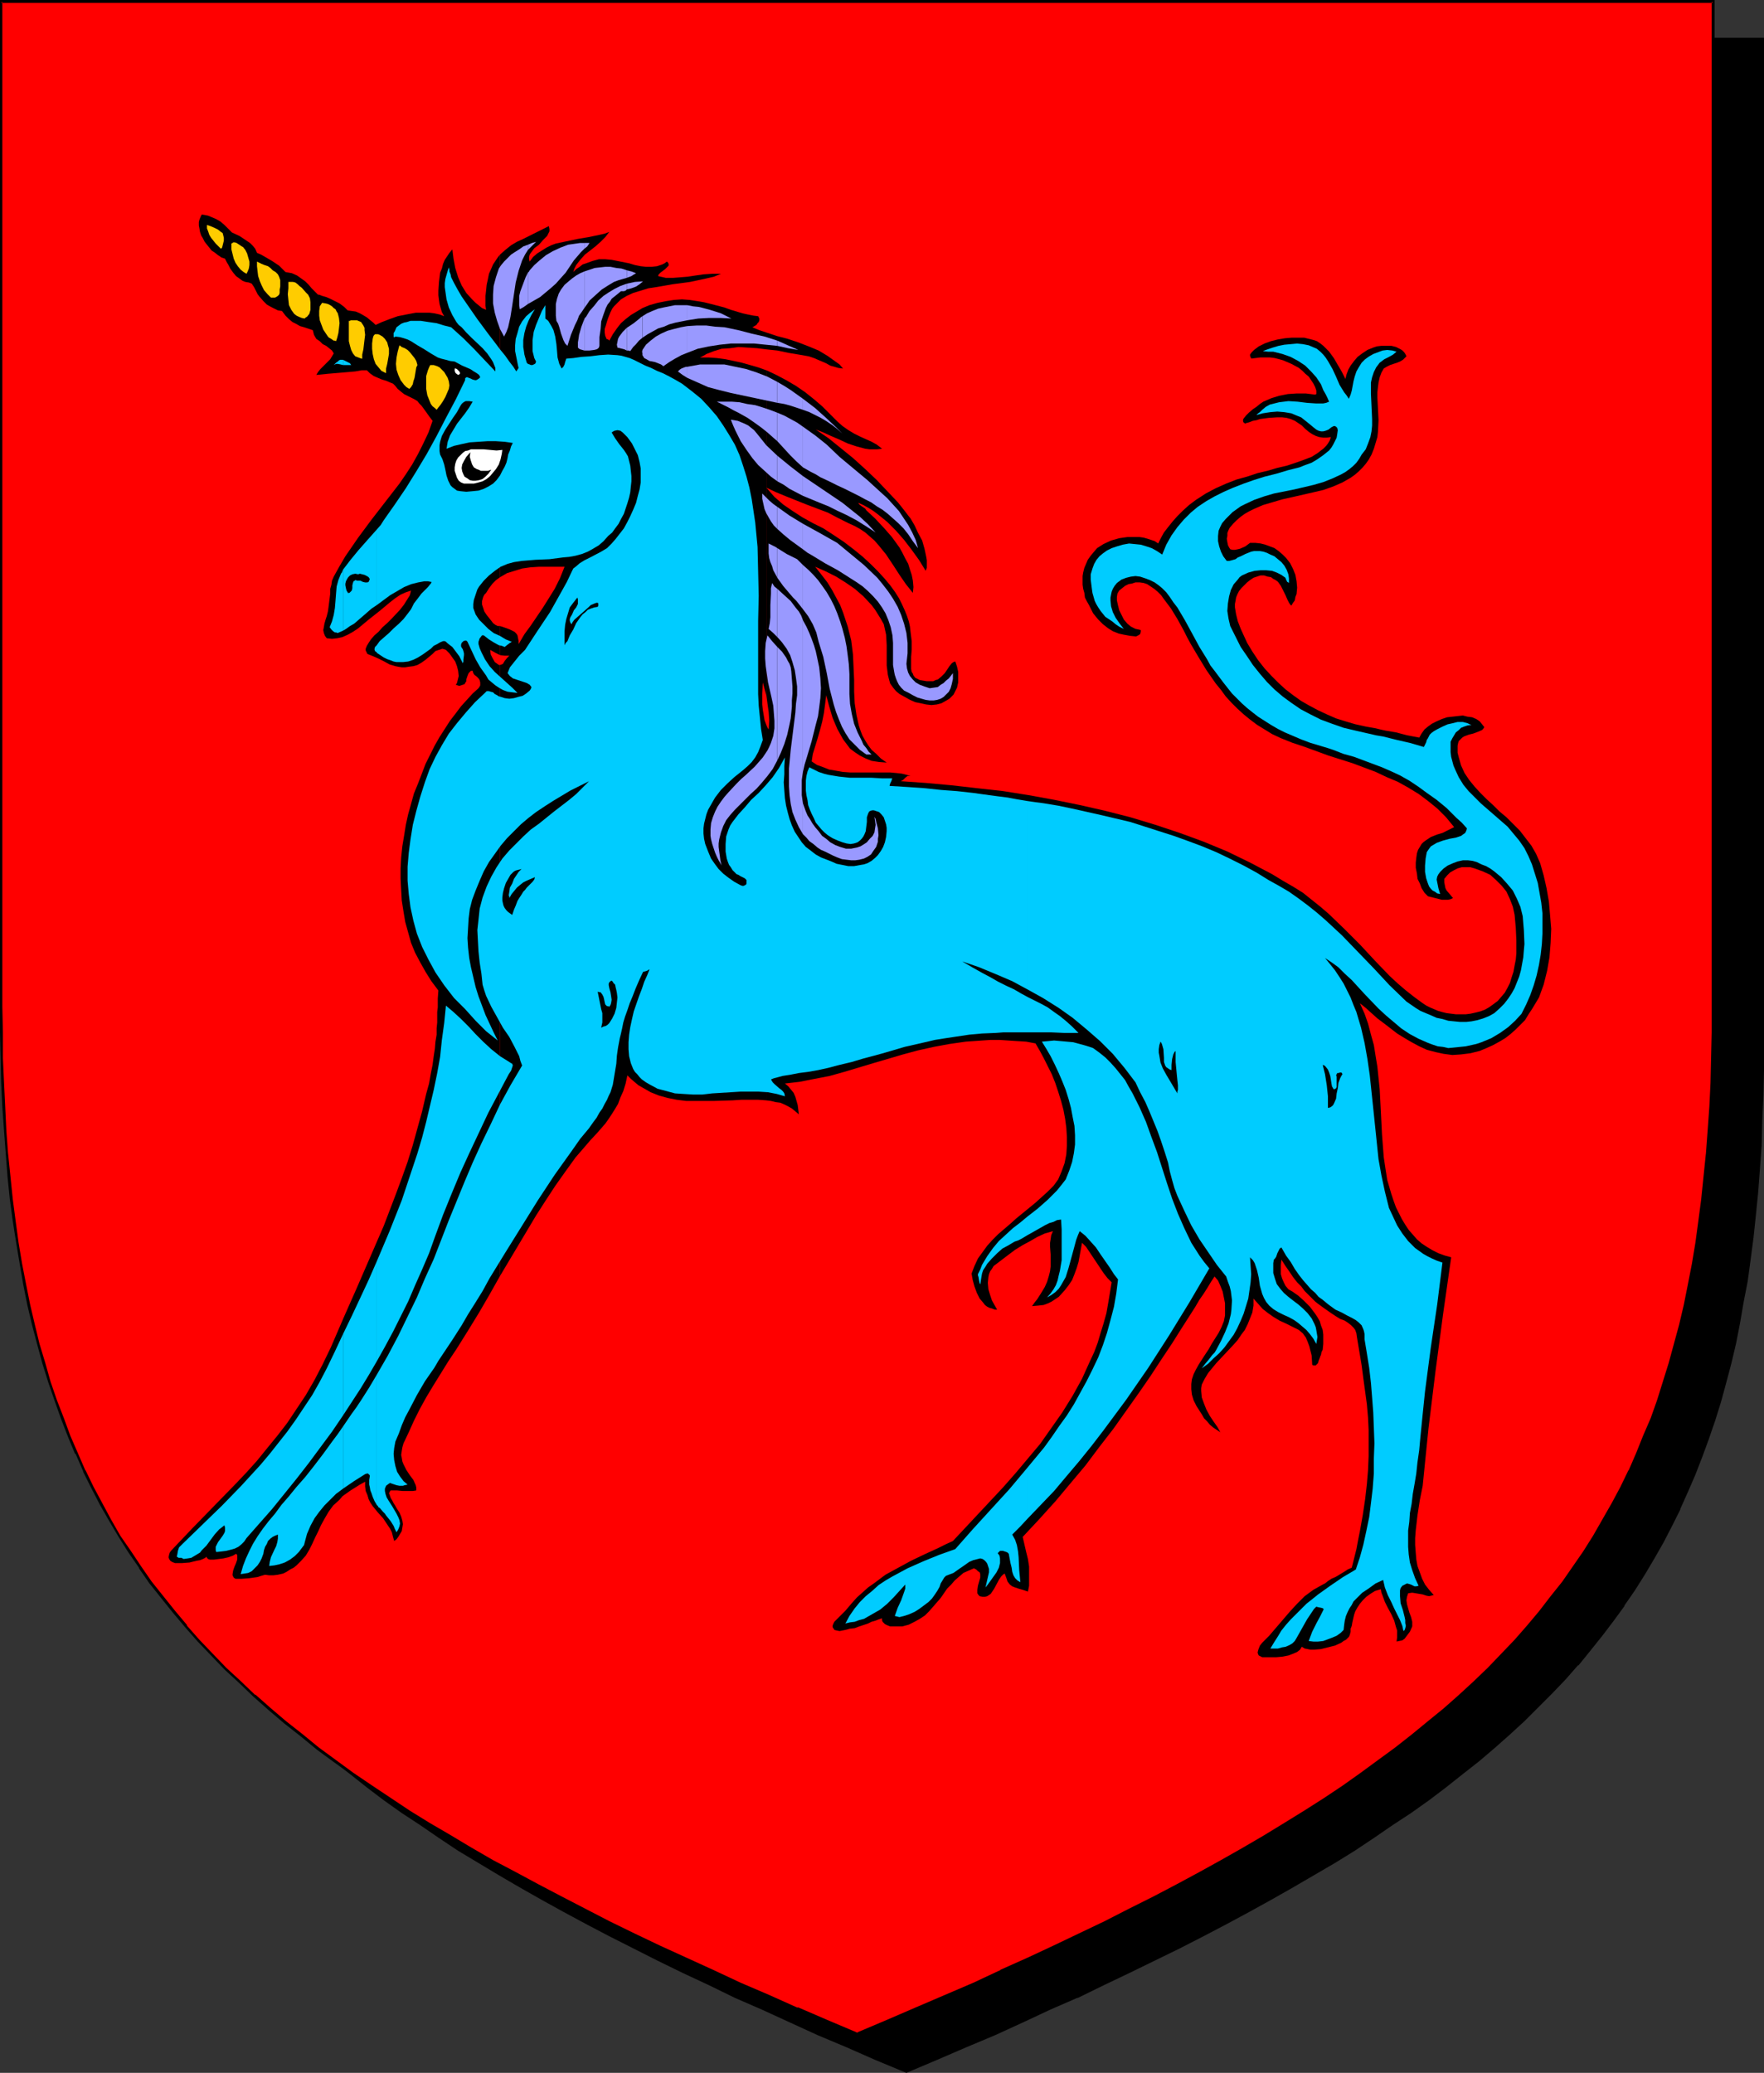 <?xml version="1.0" encoding="UTF-8" standalone="no"?>
<svg
   version="1.0"
   width="129.724mm"
   height="152.441mm"
   id="svg84"
   sodipodi:docname="Unicorn - Statant.wmf"
   xmlns:inkscape="http://www.inkscape.org/namespaces/inkscape"
   xmlns:sodipodi="http://sodipodi.sourceforge.net/DTD/sodipodi-0.dtd"
   xmlns="http://www.w3.org/2000/svg"
   xmlns:svg="http://www.w3.org/2000/svg">
  <rect width="100%" height="100%" fill="#333333" stroke="none"/>
  <sodipodi:namedview
     id="namedview84"
     pagecolor="#ffffff"
     bordercolor="#000000"
     borderopacity="0.25"
     inkscape:showpageshadow="2"
     inkscape:pageopacity="0.0"
     inkscape:pagecheckerboard="0"
     inkscape:deskcolor="#d1d1d1"
     inkscape:document-units="mm" />
  <defs
     id="defs1">
    <pattern
       id="WMFhbasepattern"
       patternUnits="userSpaceOnUse"
       width="6"
       height="6"
       x="0"
       y="0" />
  </defs>
  <path
     style="fill:#000000;fill-opacity:1;fill-rule:evenodd;stroke:none"
     d="m 251.934,575.832 8.403,-3.555 8.08,-3.555 8.08,-3.393 7.757,-3.555 7.757,-3.393 7.434,-3.393 7.272,-3.555 7.11,-3.393 6.949,-3.393 6.949,-3.393 6.626,-3.393 6.464,-3.393 6.302,-3.393 6.141,-3.393 5.979,-3.393 5.818,-3.393 5.656,-3.393 5.656,-3.393 5.333,-3.555 5.171,-3.393 5.171,-3.555 4.848,-3.555 4.848,-3.555 4.686,-3.555 4.363,-3.716 4.363,-3.716 4.202,-3.716 4.202,-3.716 3.878,-3.878 3.717,-3.878 3.717,-3.878 3.555,-3.878 3.394,-4.039 3.232,-4.039 3.07,-4.201 3.07,-4.201 2.909,-4.201 2.747,-4.362 2.586,-4.362 2.586,-4.524 2.424,-4.686 2.262,-4.524 2.101,-4.847 2.101,-4.847 1.939,-4.847 1.778,-5.009 1.778,-5.17 1.616,-5.17 1.454,-5.332 1.293,-5.493 1.293,-5.493 1.293,-5.655 0.97,-5.655 0.97,-5.978 0.97,-5.816 0.808,-6.14 0.646,-6.301 0.646,-6.301 0.485,-6.463 0.323,-6.624 0.323,-6.786 0.323,-6.947 v -6.947 l 0.162,-7.109 V 10.825 H 251.934 14.059 v 279.514 7.109 l 0.162,7.109 0.323,6.786 0.323,6.786 0.323,6.624 0.485,6.463 0.646,6.301 0.646,6.301 0.808,6.14 0.808,5.978 0.97,5.816 0.97,5.816 1.293,5.493 1.293,5.655 1.293,5.332 1.616,5.332 1.616,5.17 1.616,5.17 1.778,5.009 1.939,5.009 2.101,4.847 2.101,4.686 2.262,4.686 2.424,4.524 2.586,4.524 2.586,4.524 2.747,4.201 2.909,4.362 3.07,4.201 3.07,4.201 3.232,4.039 3.394,4.039 3.555,3.878 3.717,3.878 3.717,3.878 3.878,3.878 4.202,3.716 4.202,3.716 4.363,3.716 4.363,3.716 4.686,3.555 4.848,3.555 4.848,3.555 5.171,3.555 5.171,3.393 5.333,3.555 5.656,3.393 5.656,3.393 5.818,3.393 5.979,3.393 6.141,3.393 6.302,3.393 6.464,3.393 6.626,3.393 6.787,3.393 6.949,3.393 7.272,3.393 7.272,3.555 7.434,3.393 7.757,3.393 7.757,3.555 8.08,3.393 8.08,3.555 z"
     id="path1" />
  <path
     style="fill:#000000;fill-opacity:1;fill-rule:evenodd;stroke:none"
     d="m 251.934,576.155 8.403,-3.555 8.242,-3.555 8.08,-3.393 v 0 l 7.757,-3.555 7.595,-3.555 7.434,-3.231 h 0.162 l 7.272,-3.555 7.11,-3.393 6.949,-3.393 6.949,-3.393 6.626,-3.393 6.464,-3.393 6.302,-3.393 6.141,-3.393 5.979,-3.393 5.818,-3.393 5.818,-3.393 5.494,-3.393 5.333,-3.555 5.171,-3.555 5.171,-3.393 v 0 l 5.01,-3.555 4.686,-3.555 4.686,-3.716 4.525,-3.555 4.363,-3.716 4.202,-3.716 v 0 l 4.04,-3.716 3.878,-3.878 3.878,-3.878 3.717,-3.878 3.394,-3.878 h 0.162 l 3.394,-4.201 3.232,-4.039 3.07,-4.039 3.07,-4.201 v -0.162 l 2.909,-4.201 2.747,-4.362 2.586,-4.362 2.586,-4.524 2.424,-4.686 2.262,-4.524 v -0.162 l 2.101,-4.686 v 0 l 2.101,-4.847 1.939,-5.009 1.778,-4.847 1.778,-5.17 1.616,-5.17 1.454,-5.332 1.454,-5.493 v 0 l 1.293,-5.493 1.131,-5.816 0.97,-5.655 1.131,-5.816 0.808,-5.978 0.808,-6.14 0.646,-6.14 0.646,-6.463 v 0 l 0.485,-6.463 0.485,-6.624 0.162,-6.786 0.323,-6.947 0.162,-6.947 V 290.501 10.502 H 13.736 v 279.838 7.109 l 0.162,7.109 0.162,6.786 0.323,6.786 0.485,6.624 0.485,6.463 v 0 l 0.485,6.463 0.808,6.14 0.646,6.14 0.97,5.978 0.97,5.816 0.97,5.816 1.293,5.655 1.131,5.493 v 0 l 1.454,5.493 1.454,5.332 1.616,5.17 1.778,5.17 1.778,5.009 1.939,5.009 2.101,4.847 v 0 l 2.101,4.686 v 0 l 2.424,4.686 2.262,4.524 2.586,4.524 2.586,4.524 2.747,4.201 2.909,4.362 v 0 l 3.07,4.201 3.07,4.201 3.232,4.039 3.394,4.039 3.555,4.039 v 0 l 3.717,3.878 3.878,3.878 3.878,3.878 4.04,3.716 v 0 l 4.202,3.716 4.363,3.716 4.525,3.555 4.686,3.716 4.686,3.555 5.01,3.555 v 0 l 5.171,3.393 5.171,3.555 5.333,3.555 5.656,3.393 5.656,3.393 5.818,3.393 5.979,3.393 6.141,3.393 6.302,3.393 6.464,3.393 13.413,6.786 6.949,3.393 7.272,3.393 7.272,3.555 v 0 l 7.434,3.231 7.757,3.555 7.757,3.555 v 0 l 8.08,3.393 8.08,3.555 8.565,3.555 0.162,-0.646 -8.403,-3.716 -8.242,-3.393 -7.918,-3.555 v 0.162 l -7.757,-3.555 -7.757,-3.393 -7.434,-3.393 v 0 l -7.272,-3.555 -7.11,-3.393 -6.949,-3.393 -13.574,-6.786 -6.464,-3.393 -6.302,-3.393 -6.141,-3.393 -5.979,-3.393 -5.818,-3.393 -5.656,-3.393 -5.494,-3.393 -5.494,-3.555 -5.171,-3.393 -5.171,-3.555 h 0.162 l -5.01,-3.555 -4.686,-3.555 -4.686,-3.555 -4.525,-3.716 -4.363,-3.716 -4.202,-3.716 v 0.162 l -4.04,-3.716 -3.878,-3.878 -3.878,-3.878 -3.555,-3.878 v 0 l -3.555,-4.039 -3.394,-4.039 -3.232,-4.039 -3.07,-4.201 -3.07,-4.201 v 0.162 l -2.909,-4.362 -2.747,-4.362 -2.747,-4.362 -2.424,-4.524 -2.424,-4.524 -2.262,-4.686 v 0 l -2.101,-4.686 v 0 l -2.101,-4.847 -1.778,-5.009 -1.939,-5.009 -1.616,-5.009 -1.616,-5.17 -1.454,-5.493 -1.454,-5.332 v 0 l -1.293,-5.493 -1.131,-5.655 -1.131,-5.655 -0.97,-5.978 -0.808,-5.978 -0.808,-5.978 -0.646,-6.301 -0.646,-6.301 v 0 l -0.485,-6.463 -0.323,-6.624 -0.323,-6.786 -0.323,-6.786 v -7.109 l -0.162,-7.109 V 10.825 l -0.323,0.323 H 489.971 l -0.323,-0.323 V 290.501 l -0.162,7.109 -0.162,6.947 -0.162,6.947 -0.323,6.786 -0.485,6.624 -0.485,6.463 v -0.162 l -0.646,6.463 -0.646,6.14 -0.646,6.14 -0.97,5.978 -0.97,5.816 -1.131,5.816 -1.131,5.655 -1.293,5.493 v 0 l -1.454,5.332 -1.454,5.332 -1.616,5.17 -1.616,5.17 -1.778,5.009 -2.101,4.847 -1.939,4.847 v 0 l -2.101,4.847 v -0.162 l -2.262,4.686 -2.424,4.686 -2.586,4.362 -2.586,4.362 -2.747,4.524 -2.909,4.201 v 0 l -2.909,4.201 -3.232,4.039 -3.232,4.039 -3.394,4.201 v 0 l -3.394,3.878 -3.717,3.878 -3.878,3.878 -3.878,3.878 -4.04,3.716 v -0.162 l -4.202,3.716 -4.363,3.716 -4.525,3.716 -4.686,3.555 -4.686,3.555 -5.01,3.555 h 0.162 l -5.171,3.555 -5.171,3.393 -5.333,3.555 -5.656,3.393 -5.656,3.393 -5.818,3.393 -5.979,3.393 -6.141,3.393 -6.302,3.393 -6.464,3.393 -6.787,3.393 -6.787,3.393 -6.949,3.393 -7.11,3.393 -7.272,3.555 v 0 l -7.434,3.393 -7.595,3.393 -7.918,3.555 v -0.162 l -7.918,3.555 -8.242,3.393 -8.403,3.716 h 0.323 z"
     id="path2" />
  <path
     style="fill:#ff0000;fill-opacity:1;fill-rule:evenodd;stroke:none"
     d="m 238.198,565.33 8.403,-3.555 8.08,-3.393 8.08,-3.555 7.757,-3.393 7.757,-3.555 7.434,-3.393 7.272,-3.393 7.11,-3.393 7.11,-3.393 6.787,-3.393 6.626,-3.393 6.464,-3.393 6.302,-3.393 6.141,-3.393 5.979,-3.555 5.818,-3.231 5.818,-3.555 5.494,-3.393 5.333,-3.555 5.333,-3.393 5.01,-3.555 4.848,-3.555 4.848,-3.555 4.686,-3.555 4.525,-3.716 4.363,-3.716 4.04,-3.555 4.202,-3.878 3.878,-3.716 3.717,-3.878 3.717,-3.878 3.555,-4.039 3.394,-4.039 3.232,-4.039 3.07,-4.201 3.07,-4.201 2.909,-4.201 2.747,-4.362 2.586,-4.524 2.586,-4.362 2.424,-4.686 2.262,-4.686 2.101,-4.686 2.101,-4.847 1.939,-5.009 1.778,-4.847 1.778,-5.17 1.616,-5.17 1.454,-5.332 1.293,-5.493 1.293,-5.493 1.131,-5.655 1.131,-5.655 0.97,-5.978 0.97,-5.978 0.808,-6.14 0.646,-6.14 0.485,-6.301 0.485,-6.463 0.485,-6.786 0.323,-6.624 0.162,-6.947 0.162,-7.109 V 279.838 0.485 H 238.198 0.323 V 279.838 v 7.109 l 0.162,7.109 0.323,6.947 0.323,6.624 0.323,6.786 0.485,6.463 0.485,6.301 0.808,6.14 0.808,6.14 0.808,5.978 0.97,5.978 0.97,5.655 1.293,5.655 1.293,5.493 1.293,5.332 1.616,5.493 1.454,5.17 1.778,5.17 1.778,4.847 1.939,5.009 2.101,4.847 2.101,4.686 2.262,4.686 2.424,4.686 2.586,4.362 2.586,4.524 2.747,4.201 2.909,4.362 2.909,4.201 3.232,4.201 3.232,4.039 3.394,4.039 3.555,3.878 3.555,4.039 3.878,3.716 3.878,3.878 4.04,3.716 4.202,3.716 4.363,3.716 4.525,3.555 4.686,3.716 4.686,3.555 5.01,3.555 5.01,3.393 5.333,3.555 5.333,3.393 5.494,3.555 5.656,3.393 5.818,3.393 6.141,3.393 6.141,3.393 6.302,3.393 6.464,3.393 6.626,3.393 6.787,3.555 6.949,3.393 7.11,3.393 7.434,3.393 7.434,3.393 7.595,3.555 7.918,3.393 7.918,3.555 8.242,3.393 z"
     id="path3" />
  <path
     style="fill:#000000;fill-opacity:1;fill-rule:evenodd;stroke:none"
     d="m 238.198,565.815 8.403,-3.555 8.242,-3.555 8.08,-3.393 v -0.162 l 7.757,-3.555 7.595,-3.393 h 0.162 l 7.434,-3.393 7.272,-3.393 14.221,-6.947 6.787,-3.231 6.626,-3.393 6.464,-3.393 6.302,-3.393 6.141,-3.393 5.979,-3.555 5.818,-3.393 5.818,-3.393 5.494,-3.393 5.333,-3.555 5.333,-3.393 5.01,-3.555 5.01,-3.555 v 0 l 4.848,-3.555 4.525,-3.555 4.525,-3.716 4.363,-3.716 4.202,-3.716 v 0 l 4.04,-3.716 4.04,-3.878 3.717,-3.878 3.717,-3.878 3.394,-3.878 h 0.162 l 3.394,-4.039 3.232,-4.039 3.07,-4.201 v 0 l 3.07,-4.362 2.909,-4.201 2.747,-4.362 2.586,-4.362 2.586,-4.524 2.424,-4.524 2.262,-4.686 v -0.162 l 2.101,-4.686 v 0 l 2.101,-4.847 1.939,-5.009 1.778,-5.009 1.778,-5.009 1.616,-5.332 1.454,-5.17 1.454,-5.493 v 0 l 1.131,-5.655 1.293,-5.655 0.97,-5.655 1.131,-5.816 0.808,-6.14 0.808,-5.978 0.646,-6.301 0.485,-6.301 v 0 l 0.646,-6.463 0.323,-6.786 0.323,-6.624 0.323,-6.947 v -7.109 l 0.162,-7.109 V 0 H 0 v 279.838 7.109 l 0.162,7.109 0.162,6.947 0.323,6.624 0.485,6.786 0.485,6.463 v 0 l 0.485,6.301 0.646,6.301 0.808,5.978 0.97,6.14 0.97,5.816 0.97,5.655 1.131,5.655 1.293,5.493 1.454,5.493 v 0 l 1.454,5.332 1.616,5.17 1.778,5.17 1.778,5.009 1.939,5.009 1.939,4.686 h 0.162 l 2.101,4.847 v 0.162 l 2.262,4.524 2.424,4.686 2.586,4.524 2.586,4.362 2.747,4.362 2.909,4.201 v 0.162 l 2.909,4.201 3.232,4.039 3.232,4.039 3.394,4.039 v 0 l 3.555,4.039 3.717,3.878 3.717,3.878 4.04,3.716 4.04,3.878 v 0 l 4.202,3.716 4.363,3.716 4.525,3.555 4.525,3.716 4.848,3.555 v 0 l 5.01,3.555 5.01,3.393 5.171,3.555 5.494,3.393 5.494,3.555 5.656,3.393 5.818,3.393 5.979,3.393 6.302,3.393 6.141,3.393 6.626,3.393 13.413,6.786 6.949,3.393 7.11,3.393 7.434,3.555 7.434,3.393 v 0 l 7.757,3.393 7.757,3.555 8.08,3.393 v 0.162 l 8.08,3.555 8.565,3.555 0.162,-0.808 -8.403,-3.555 -8.242,-3.555 v 0.162 l -7.918,-3.555 -7.918,-3.393 -7.595,-3.555 v 0 l -7.434,-3.393 -7.434,-3.393 -7.11,-3.393 -6.949,-3.393 -13.413,-6.947 -6.464,-3.393 -6.302,-3.393 -6.141,-3.231 -6.141,-3.555 -5.656,-3.393 -5.818,-3.393 -5.494,-3.393 -5.333,-3.555 -5.333,-3.555 -5.01,-3.393 -4.848,-3.555 v 0 L 88.557,485.677 84.032,481.961 79.507,478.406 75.144,474.69 70.942,470.974 v 0.162 l -4.04,-3.878 -4.04,-3.716 -3.717,-3.878 -3.717,-3.878 -3.555,-4.039 h 0.162 l -3.394,-4.039 -3.232,-4.039 -3.232,-4.039 -2.909,-4.201 v 0 l -2.909,-4.362 -2.909,-4.201 -2.586,-4.524 -2.424,-4.524 -2.424,-4.524 -2.262,-4.686 v 0.162 l -2.101,-4.847 v 0 l -2.101,-4.847 -1.778,-4.847 -1.939,-5.009 -1.778,-5.17 -1.454,-5.17 -1.616,-5.332 v 0 l -1.293,-5.332 -1.293,-5.493 -1.131,-5.655 -1.131,-5.816 -0.97,-5.816 -0.808,-5.978 -0.808,-6.14 -0.646,-6.301 -0.646,-6.301 v 0.162 l -0.485,-6.463 -0.323,-6.786 -0.323,-6.624 -0.323,-6.947 v -7.109 L 0.646,279.838 V 0.485 L 0.323,0.808 H 476.073 l -0.323,-0.323 V 279.838 v 7.109 l -0.162,7.109 -0.162,6.947 -0.323,6.624 -0.485,6.786 -0.485,6.463 v -0.162 l -0.646,6.301 -0.646,6.301 -0.808,6.14 -0.808,5.978 -0.97,5.816 -1.131,5.816 -1.131,5.655 -1.293,5.493 v 0 l -1.454,5.332 -1.454,5.332 -1.616,5.17 -1.616,5.17 -1.778,5.009 -2.101,4.847 -1.939,4.847 v 0 l -2.101,4.847 v -0.162 l -2.262,4.686 -2.424,4.524 -2.586,4.524 -2.586,4.524 -2.747,4.362 -2.909,4.201 -2.909,4.201 v 0 l -3.232,4.039 -3.232,4.201 -3.394,4.039 v 0 l -3.394,3.878 -3.717,3.878 -3.717,3.878 -4.04,3.878 -4.04,3.716 v 0 l -4.202,3.716 -4.363,3.555 -4.525,3.716 -4.525,3.555 -4.848,3.555 v 0 l -4.848,3.555 -5.01,3.555 -5.333,3.555 -5.333,3.393 -5.494,3.393 -5.818,3.555 -5.818,3.393 -5.979,3.393 -6.141,3.393 -6.302,3.393 -6.464,3.393 -6.787,3.393 -6.626,3.393 -14.221,6.786 -7.272,3.393 -7.595,3.393 h 0.162 l -7.595,3.555 -7.918,3.393 v 0 l -7.918,3.393 -8.242,3.555 -8.403,3.555 h 0.323 z"
     id="path4" />
  <path
     style="fill:#000000;fill-opacity:1;fill-rule:evenodd;stroke:none"
     d="m 212.989,201.477 v 104.374 l 1.293,0.162 1.293,0.323 1.293,0.162 1.131,0.485 0.97,0.485 1.131,0.646 0.97,0.808 0.97,0.808 -0.162,-1.293 -0.162,-1.293 -0.323,-1.131 -0.323,-1.131 -0.485,-1.131 -0.808,-0.969 -0.646,-0.808 -0.97,-0.808 4.202,-0.485 4.04,-0.808 4.202,-0.808 4.04,-1.131 8.08,-2.424 8.242,-2.424 4.202,-1.131 4.363,-0.969 4.363,-0.808 4.525,-0.646 4.525,-0.323 2.424,-0.162 h 2.424 l 2.424,0.162 2.424,0.162 2.586,0.162 2.586,0.485 1.131,1.939 1.131,2.1 2.262,4.524 0.97,2.424 0.808,2.424 0.808,2.585 0.646,2.424 0.485,2.585 0.323,2.424 0.162,2.585 v 2.424 l -0.162,2.424 -0.485,2.424 -0.808,2.262 -0.97,2.262 -1.293,1.777 -1.616,1.616 -1.616,1.454 -1.778,1.616 -3.555,2.908 -1.778,1.454 -1.616,1.454 -3.394,2.908 -1.616,1.616 -1.454,1.616 -1.293,1.777 -1.293,1.777 -0.97,2.1 -0.808,2.1 0.323,1.777 0.485,1.777 0.646,1.777 0.808,1.616 0.97,1.131 0.485,0.646 0.646,0.485 0.646,0.323 0.646,0.162 0.808,0.323 h 0.646 l -0.646,-1.131 -0.808,-1.454 -0.485,-1.454 -0.485,-1.616 -0.162,-1.777 0.162,-1.616 0.162,-0.808 0.323,-0.808 0.485,-0.646 0.485,-0.808 4.04,-3.07 1.939,-1.454 2.101,-1.293 2.101,-1.131 1.939,-1.131 2.101,-0.969 2.262,-0.646 -0.485,1.131 -0.162,1.131 -0.162,0.969 v 1.131 l 0.162,2.1 v 2.262 1.131 l -0.162,1.293 -0.323,1.293 -0.485,1.616 -0.646,1.454 -0.97,1.616 -1.131,1.777 -0.646,0.808 -0.808,1.131 1.778,-0.162 1.454,-0.162 1.293,-0.485 0.97,-0.485 0.97,-0.646 0.97,-0.646 1.616,-1.777 1.131,-1.454 0.97,-1.454 0.646,-1.616 0.646,-1.777 0.485,-1.616 0.323,-1.777 0.646,-3.555 1.131,1.131 0.97,1.454 1.939,2.908 1.939,2.908 1.131,1.454 1.131,1.131 -0.485,2.908 -0.485,2.908 -0.485,2.747 -0.808,2.908 -0.808,2.585 -0.808,2.747 -0.97,2.585 -1.131,2.424 -2.262,5.009 -2.586,4.686 -2.909,4.686 -3.07,4.362 -3.07,4.362 -3.394,4.039 -3.394,4.039 -3.555,4.039 -6.949,7.432 -6.949,7.432 -2.101,0.969 -1.939,0.969 -3.878,1.777 -3.717,1.777 -3.555,1.939 -3.555,1.939 -3.232,2.424 -1.616,1.131 -1.616,1.454 -1.454,1.293 -1.454,1.616 -1.778,2.1 -0.97,0.969 -0.808,0.808 -0.646,0.646 -0.646,0.646 -0.323,0.646 -0.162,0.485 v 0.323 l 0.162,0.323 0.162,0.162 0.162,0.323 0.646,0.162 0.808,0.162 1.616,-0.323 0.646,-0.162 0.485,-0.162 1.454,-0.162 1.293,-0.485 2.424,-0.808 0.97,-0.485 1.131,-0.323 0.808,-0.323 0.97,-0.323 v 0.485 l 0.162,0.485 0.646,0.646 0.646,0.323 0.808,0.323 h 1.778 0.808 0.808 l 1.778,-0.485 1.616,-0.808 1.454,-0.808 1.454,-0.969 1.131,-1.131 1.131,-1.293 2.101,-2.424 1.778,-2.585 1.131,-1.131 0.97,-1.131 1.293,-1.131 1.131,-0.969 1.454,-0.646 1.454,-0.646 0.646,0.323 0.485,0.485 0.485,0.323 0.162,0.485 v 0.485 0.485 l -0.323,1.131 -0.323,1.131 -0.162,1.131 v 0.485 0.485 l 0.323,0.485 0.323,0.323 0.808,0.162 h 0.646 l 0.646,-0.162 0.485,-0.323 0.485,-0.323 0.323,-0.485 0.646,-0.969 1.293,-2.424 0.646,-0.969 0.485,-0.485 0.485,-0.323 0.485,1.293 0.323,0.969 0.646,0.808 0.646,0.485 0.808,0.323 0.97,0.323 1.131,0.323 1.454,0.485 0.323,-1.616 v -1.616 -1.939 -1.777 l -0.323,-2.1 -0.485,-1.939 -0.485,-2.1 -0.485,-2.1 4.525,-4.847 4.525,-5.009 4.202,-5.009 4.202,-5.009 3.878,-5.17 3.878,-5.009 3.555,-5.009 3.555,-5.009 3.232,-4.686 3.07,-4.686 2.909,-4.362 2.747,-4.362 2.586,-4.039 1.131,-1.777 1.131,-1.939 1.131,-1.616 1.131,-1.777 0.97,-1.616 0.97,-1.454 0.97,1.131 0.646,1.454 0.646,1.616 0.323,1.616 0.323,1.616 v 1.777 1.616 l -0.323,1.616 -0.646,1.616 -0.808,1.616 -1.939,3.07 -0.808,1.454 -0.97,1.454 -1.778,2.747 -0.808,1.454 -0.646,1.293 -0.485,1.454 -0.162,1.293 v 1.454 l 0.162,1.454 0.485,1.616 0.808,1.616 1.454,2.262 0.646,1.131 0.808,0.808 0.808,0.969 0.97,0.808 0.97,0.646 0.97,0.646 -0.808,-1.454 -1.131,-1.616 -0.97,-1.454 -0.97,-1.777 -0.646,-1.616 -0.646,-1.777 -0.162,-1.777 v -0.808 l 0.162,-0.969 0.808,-1.616 0.97,-1.616 2.262,-2.747 2.424,-2.585 2.424,-2.585 1.131,-1.293 0.97,-1.454 0.97,-1.293 0.808,-1.616 0.646,-1.616 0.646,-1.616 0.323,-1.939 v -1.939 l 1.293,1.454 1.293,1.454 1.454,1.131 1.616,1.131 1.616,0.969 1.778,0.808 3.555,1.777 1.131,0.969 0.808,1.131 0.485,1.131 0.485,1.293 0.323,1.293 0.323,1.293 0.162,2.585 0.323,0.162 h 0.646 l 0.162,-0.162 0.485,-0.485 0.162,-0.646 0.323,-0.808 0.162,-0.485 0.162,-0.323 0.162,-0.808 0.323,-0.646 0.162,-1.616 v -1.293 -1.293 l -0.162,-1.293 -0.485,-1.293 -0.323,-1.131 -0.646,-1.131 -0.646,-0.969 -1.454,-1.939 -1.616,-1.616 -1.616,-1.454 -1.616,-1.131 -1.131,-0.646 -0.808,-0.969 -0.485,-0.969 -0.485,-1.131 -0.323,-1.131 v -1.293 -1.293 l 0.162,-1.454 1.131,1.777 1.131,1.616 0.97,1.454 1.131,1.454 1.131,1.131 0.97,1.293 0.97,0.969 0.97,0.969 0.97,0.969 0.808,0.646 1.778,1.293 1.616,1.131 1.454,0.969 1.293,0.808 1.293,0.485 0.97,0.646 0.808,0.646 0.646,0.646 0.485,0.646 0.323,0.969 0.162,1.131 0.646,3.878 0.646,3.878 0.485,3.716 0.485,3.555 0.485,3.555 0.323,3.716 0.162,3.393 v 3.716 3.555 l -0.162,3.878 -0.323,3.878 -0.485,4.201 -0.646,4.362 -0.808,4.524 -0.485,2.424 -0.485,2.585 -0.646,2.585 -0.646,2.585 -1.131,0.485 -0.97,0.646 -2.424,1.454 -1.131,0.485 -0.97,0.646 -0.808,0.646 -0.646,0.323 -2.586,1.454 -2.424,1.777 -2.101,2.1 -1.939,2.1 -1.939,2.262 -1.939,2.262 -1.939,2.262 -1.939,1.939 -0.646,0.808 -0.323,0.808 -0.162,0.485 -0.162,0.646 0.162,0.485 0.162,0.323 0.323,0.162 0.646,0.323 h 1.939 1.939 l 1.778,-0.162 1.616,-0.323 1.293,-0.485 1.131,-0.485 0.808,-0.646 0.485,-0.808 0.808,0.485 0.808,0.162 0.808,0.162 h 0.97 l 1.939,-0.162 1.939,-0.485 1.939,-0.485 1.778,-0.808 0.646,-0.485 0.646,-0.323 0.485,-0.485 0.323,-0.323 0.162,-0.323 0.162,-0.485 0.162,-0.646 v -0.808 l 0.323,-0.808 0.162,-0.969 0.485,-2.1 0.323,-0.969 0.646,-1.131 0.646,-0.969 0.808,-0.969 0.97,-0.969 1.131,-0.808 1.293,-0.808 1.616,-0.485 0.162,0.969 0.323,0.808 0.646,1.777 0.808,1.616 0.97,1.777 0.808,1.777 0.485,1.777 0.323,0.969 v 0.969 0.969 l -0.162,1.131 0.808,-0.162 0.808,-0.162 0.646,-0.485 0.485,-0.646 0.97,-1.293 0.646,-1.454 v -1.293 l -0.323,-1.293 -0.485,-1.293 -0.646,-2.262 -0.162,-1.131 0.162,-0.969 0.162,-0.485 0.162,-0.485 1.131,-0.162 0.97,0.162 1.939,0.323 0.97,0.323 0.808,0.162 0.646,-0.162 0.646,-0.162 -1.293,-1.454 -1.131,-1.454 -0.808,-1.616 -0.646,-1.777 -0.646,-1.777 -0.323,-1.777 -0.162,-1.939 -0.162,-2.1 v -1.939 l 0.162,-2.1 0.485,-4.201 0.646,-4.201 0.808,-4.039 0.808,-8.078 0.808,-7.917 1.939,-15.834 2.101,-15.834 2.262,-15.834 -1.778,-0.485 -1.778,-0.646 -1.616,-0.808 -1.616,-0.969 -1.454,-0.969 -1.293,-1.131 -1.131,-1.293 -1.131,-1.293 -0.97,-1.454 -0.97,-1.616 -0.808,-1.616 -0.808,-1.616 -0.646,-1.777 -0.646,-1.939 -1.131,-3.878 -0.485,-3.07 -0.485,-3.231 -0.485,-6.301 -0.323,-6.463 -0.323,-6.14 -0.646,-6.301 -0.485,-2.908 -0.485,-3.07 -0.808,-2.908 -0.808,-3.07 -0.97,-2.747 -1.293,-2.908 1.616,1.293 1.616,1.454 1.616,1.454 1.939,1.454 3.555,2.747 2.101,1.293 1.939,1.131 2.101,1.131 2.101,0.969 2.424,0.646 2.262,0.485 2.424,0.323 2.424,-0.162 2.586,-0.323 1.293,-0.323 1.293,-0.323 1.939,-0.808 1.778,-0.808 1.778,-0.969 1.616,-0.969 1.454,-1.131 1.454,-1.293 1.293,-1.293 1.293,-1.293 0.97,-1.616 0.97,-1.454 0.97,-1.616 0.97,-1.616 1.293,-3.555 0.485,-1.939 0.485,-1.939 0.646,-3.716 0.323,-4.039 0.162,-3.878 -0.323,-3.878 -0.323,-3.716 -0.646,-3.716 -0.808,-3.555 -0.97,-3.393 -1.131,-2.585 -1.293,-2.262 -1.616,-2.1 -1.616,-2.1 -1.778,-1.777 -1.939,-1.939 -1.939,-1.616 -1.778,-1.777 -1.778,-1.616 -1.778,-1.777 -1.616,-1.777 -1.454,-1.777 -1.293,-1.939 -0.97,-2.1 -0.323,-1.131 -0.323,-1.131 -0.323,-1.293 v -1.131 -0.808 l 0.162,-0.808 0.162,-0.485 0.485,-0.485 0.485,-0.485 0.485,-0.323 1.293,-0.485 1.293,-0.323 1.293,-0.485 1.131,-0.485 0.323,-0.323 0.323,-0.485 -0.646,-0.808 -0.646,-0.808 -0.97,-0.646 -1.131,-0.485 -1.293,-0.162 -1.293,-0.323 -1.454,0.162 -1.454,0.162 -1.454,0.162 -1.454,0.485 -1.454,0.646 -1.293,0.646 -1.131,0.808 -0.97,0.808 -0.808,1.131 -0.646,1.131 -3.394,-0.646 -3.07,-0.808 -2.909,-0.485 -1.454,-0.323 -1.293,-0.323 -2.747,-0.485 -2.909,-0.646 -2.747,-0.808 -2.586,-0.808 -2.586,-1.131 -2.424,-1.131 -2.424,-1.293 -2.262,-1.293 -2.262,-1.616 -2.101,-1.616 -1.939,-1.777 -1.939,-1.939 -1.939,-2.1 -1.778,-2.262 -1.616,-2.424 -1.454,-2.424 -1.778,-3.878 -0.808,-2.1 -0.485,-1.939 -0.323,-1.939 v -0.969 l 0.162,-0.808 0.162,-0.969 0.323,-0.808 0.485,-0.969 0.646,-0.808 0.808,-0.808 0.808,-0.808 0.808,-0.646 0.97,-0.646 0.97,-0.323 0.97,-0.323 h 0.97 l 0.97,0.323 0.97,0.162 0.646,0.485 0.646,0.323 0.646,0.485 0.808,1.131 0.646,1.293 0.646,1.293 0.485,1.131 0.485,0.969 0.323,0.485 0.323,0.323 0.485,-0.808 0.485,-0.646 0.162,-0.969 0.323,-0.808 0.162,-1.777 -0.162,-1.777 -0.323,-1.777 -0.646,-1.616 -0.808,-1.616 -1.131,-1.454 -0.97,-0.969 -1.131,-0.969 -1.131,-0.808 -1.293,-0.485 -1.293,-0.485 -1.293,-0.323 -1.454,-0.162 h -1.454 l -1.293,0.969 -1.454,0.646 -0.646,0.162 -0.808,0.162 h -0.646 l -0.646,-0.162 -0.323,-0.485 -0.323,-0.646 -0.162,-0.808 -0.162,-0.969 0.162,-0.808 v -0.808 l 0.323,-0.808 0.323,-0.646 0.97,-1.131 0.97,-0.969 1.131,-0.969 1.131,-0.808 1.131,-0.646 1.293,-0.646 2.586,-1.131 2.747,-0.808 2.747,-0.808 2.909,-0.646 5.656,-1.293 2.747,-0.646 2.747,-0.969 2.586,-1.131 1.131,-0.646 1.131,-0.646 1.131,-0.808 1.131,-0.969 0.97,-0.969 0.97,-1.131 0.808,-1.131 0.808,-1.454 0.646,-1.616 0.485,-1.616 0.485,-1.616 0.162,-1.454 0.162,-3.231 -0.162,-3.231 -0.162,-3.07 v -1.454 l 0.162,-1.454 0.162,-1.293 0.323,-1.454 0.485,-1.293 0.646,-1.131 0.808,-0.485 0.97,-0.485 0.97,-0.323 0.97,-0.323 0.808,-0.323 0.808,-0.485 0.485,-0.485 0.485,-0.485 -0.323,-0.646 -0.323,-0.485 -0.485,-0.485 -0.485,-0.323 -1.293,-0.646 -1.293,-0.323 h -1.293 -1.454 l -1.293,0.162 -0.97,0.323 -1.616,0.646 -1.454,0.969 -1.293,0.969 -0.97,1.131 -0.97,1.293 -0.646,1.131 -0.485,1.293 -0.323,1.293 -0.97,-1.939 -1.131,-1.939 -1.131,-1.939 -1.293,-1.777 -0.808,-0.808 -0.808,-0.808 -0.808,-0.646 -0.97,-0.646 -0.97,-0.323 -1.293,-0.323 -1.293,-0.323 h -1.454 -1.939 l -1.939,0.162 -1.939,0.323 -1.939,0.485 -1.778,0.646 -1.616,0.808 -1.293,0.969 -0.646,0.646 -0.485,0.646 v 0.323 l 0.162,0.485 0.162,0.162 v 0.162 l 1.293,-0.162 1.293,-0.162 h 1.293 1.293 l 1.293,0.162 1.293,0.323 1.131,0.323 1.131,0.485 1.131,0.485 2.101,1.131 0.97,0.808 0.808,0.808 0.97,0.808 0.646,0.969 0.646,0.969 0.485,0.969 0.323,0.969 v 0.808 0.162 l -0.323,0.162 -2.586,-0.323 h -2.586 l -2.424,0.162 -2.424,0.485 -2.101,0.646 -2.262,0.969 -0.97,0.646 -0.97,0.808 -0.97,0.646 -1.131,0.969 -0.808,0.808 -0.646,0.808 -0.162,0.323 v 0.485 l 0.162,0.323 0.485,0.323 0.162,-0.162 0.646,-0.162 0.485,-0.162 0.808,-0.323 0.97,-0.162 0.97,-0.323 2.424,-0.323 2.424,-0.162 h 1.293 l 1.293,0.162 1.131,0.323 1.131,0.485 0.97,0.646 0.97,0.646 0.97,0.969 0.97,0.808 0.97,0.646 0.97,0.485 0.97,0.323 1.131,0.162 h 0.97 l 1.131,-0.162 -0.323,0.969 -0.485,0.808 -0.485,0.646 -0.808,0.808 -0.646,0.485 -0.808,0.646 -1.778,1.131 -2.101,0.808 -2.262,0.808 -2.424,0.808 -2.747,0.646 -2.747,0.808 -2.747,0.646 -2.909,0.969 -2.909,0.808 -2.909,1.131 -2.909,1.293 -2.747,1.454 -2.747,1.777 -1.939,1.454 -1.778,1.616 -1.454,1.454 -1.293,1.454 -1.293,1.616 -1.131,1.454 -0.808,1.454 -0.808,1.616 -0.97,-0.646 -0.97,-0.323 -0.97,-0.323 -1.131,-0.323 -1.131,-0.162 h -1.131 -2.262 l -2.262,0.323 -2.262,0.646 -2.101,0.969 -1.778,1.131 -0.97,1.131 -0.808,0.969 -0.808,1.131 -0.485,1.131 -0.485,1.131 -0.323,1.293 -0.162,0.969 v 1.293 1.131 l 0.162,1.131 0.323,1.131 0.162,1.293 0.485,0.969 0.646,1.131 1.131,2.262 0.646,0.808 0.808,0.969 1.293,1.293 1.454,1.131 1.293,0.808 1.616,0.646 1.454,0.323 1.778,0.323 1.616,0.162 0.646,-0.323 0.485,-0.323 0.162,-0.646 v -0.485 l -0.646,-0.162 -0.808,-0.162 -0.646,-0.323 -0.646,-0.323 -0.97,-0.808 -0.97,-1.131 -0.646,-1.293 -0.646,-1.293 -0.323,-1.293 -0.323,-1.454 v -0.485 -0.485 l 0.162,-0.969 0.485,-0.808 0.808,-0.646 0.808,-0.646 0.97,-0.485 0.97,-0.162 0.97,-0.323 h 1.131 l 1.131,0.162 0.97,0.323 0.97,0.646 0.97,0.646 0.97,0.808 0.97,0.969 0.808,1.131 0.97,1.293 0.97,1.293 1.778,2.908 1.778,3.231 0.97,1.939 0.97,1.777 2.101,3.555 2.262,3.716 2.586,3.716 1.454,1.777 1.293,1.777 1.616,1.777 1.616,1.616 1.778,1.616 1.778,1.454 1.939,1.454 2.101,1.293 2.101,1.293 2.424,1.131 3.232,1.293 3.394,1.131 6.626,2.424 6.626,2.1 6.464,2.424 3.07,1.454 3.07,1.293 2.909,1.616 2.909,1.777 2.586,1.939 2.586,2.1 2.424,2.424 2.262,2.747 -1.616,0.808 -1.616,0.808 -1.616,0.485 -1.616,0.646 -1.454,0.969 -0.646,0.485 -0.485,0.485 -0.485,0.808 -0.485,0.808 -0.323,0.969 -0.162,1.131 -0.162,1.454 v 1.454 l 0.323,1.616 0.162,1.454 0.646,1.293 0.485,1.293 0.808,1.293 0.97,0.969 1.939,0.485 1.939,0.485 h 0.808 0.808 l 0.808,-0.162 0.646,-0.323 -0.808,-0.969 -0.97,-1.131 -0.323,-0.646 -0.162,-0.808 -0.162,-0.808 v -0.969 l 0.808,-0.969 0.808,-0.808 1.131,-0.646 0.97,-0.485 1.131,-0.323 h 1.293 1.131 l 1.131,0.323 2.262,0.808 2.101,0.969 1.616,1.454 1.616,1.616 1.293,1.616 0.97,2.1 0.808,2.1 0.485,2.262 0.323,3.555 0.162,3.555 v 3.555 l -0.162,1.777 -0.323,1.616 -0.323,1.777 -0.485,1.454 -0.485,1.616 -0.646,1.293 -0.808,1.454 -0.97,1.131 -0.97,1.131 -1.293,0.969 -1.131,0.808 -1.131,0.646 -1.293,0.485 -1.293,0.323 -1.454,0.323 -1.293,0.162 h -1.293 -1.454 l -1.293,-0.162 -1.293,-0.162 -1.293,-0.323 -1.131,-0.323 -1.131,-0.485 -1.131,-0.485 -0.97,-0.485 -0.97,-0.646 -2.424,-1.777 -2.262,-1.777 -2.262,-1.939 -2.262,-2.1 -4.04,-4.201 -4.202,-4.524 -4.363,-4.362 -4.363,-4.201 -2.262,-1.939 -2.424,-1.939 -2.424,-1.939 -2.586,-1.616 -3.07,-1.777 -2.909,-1.777 -6.141,-3.231 -6.302,-3.07 -6.626,-2.747 -6.626,-2.424 -6.787,-2.262 -6.949,-2.1 -6.949,-1.777 -7.11,-1.616 -7.11,-1.454 -7.11,-1.293 -7.11,-1.131 -7.272,-0.808 -7.11,-0.808 -7.11,-0.646 -6.949,-0.485 0.646,-0.323 0.646,-0.646 0.646,-0.485 h 0.323 0.485 l -1.131,-0.323 -1.293,-0.323 -1.454,-0.162 -1.778,-0.162 h -3.555 -3.717 -3.878 l -2.101,-0.162 -1.778,-0.323 -1.939,-0.323 -1.616,-0.646 -1.778,-0.646 -1.454,-0.969 0.162,-1.131 0.162,-0.969 0.646,-2.1 0.646,-2.1 0.646,-2.262 0.646,-2.424 0.485,-2.424 0.323,-2.424 0.323,-2.585 0.808,3.07 0.97,3.231 1.293,3.07 0.808,1.454 0.808,1.454 0.97,1.293 0.97,1.293 1.293,0.969 1.454,0.969 1.616,0.808 1.616,0.646 2.101,0.323 2.101,0.162 -1.616,-1.131 -1.293,-1.293 -1.293,-1.131 -0.97,-1.293 -0.808,-1.293 -0.808,-1.454 -0.485,-1.293 -0.485,-1.454 -0.323,-1.454 -0.323,-1.454 -0.485,-3.231 -0.162,-3.231 v -3.231 l -0.162,-3.555 -0.162,-3.555 -0.485,-3.878 -0.485,-1.939 -0.485,-1.939 -0.646,-1.939 -0.646,-1.939 -0.808,-2.1 -1.131,-2.1 -1.131,-2.1 -1.293,-2.1 -1.616,-2.1 -1.778,-2.262 2.909,1.293 2.909,1.454 2.586,1.616 2.586,1.777 2.424,2.1 2.262,2.424 0.97,1.293 0.808,1.293 0.808,1.293 0.808,1.454 0.323,1.454 0.323,1.454 0.162,2.908 v 5.655 l 0.162,1.293 0.162,1.293 0.323,1.293 0.323,1.131 0.808,1.131 0.808,0.969 0.97,0.808 1.454,0.808 1.454,0.808 1.454,0.646 1.616,0.323 1.454,0.323 1.454,0.162 1.454,-0.162 1.293,-0.323 1.454,-0.808 0.808,-0.485 0.646,-0.646 0.485,-0.485 0.323,-0.646 0.646,-1.293 0.323,-1.454 v -1.454 -1.454 l -0.323,-1.454 -0.485,-1.454 -0.485,0.162 -0.485,0.323 -0.646,0.808 -0.323,0.485 -0.323,0.485 -0.646,0.969 -0.97,0.969 -0.97,0.808 -0.646,0.162 -0.646,0.323 h -0.808 -0.97 l -0.97,-0.162 -0.97,-0.162 -0.646,-0.323 -0.646,-0.323 -0.485,-0.646 -0.162,-0.485 -0.323,-0.485 -0.162,-0.808 v -1.454 -1.939 l 0.162,-1.939 v -2.424 l -0.162,-1.293 -0.162,-1.293 -0.162,-1.454 -0.323,-1.454 -0.485,-1.454 -0.646,-1.616 -0.808,-1.777 -0.808,-1.616 -1.131,-1.777 -1.293,-1.777 -1.616,-1.939 -1.778,-1.939 -1.939,-1.939 -2.262,-2.1 -2.586,-2.1 -2.747,-2.1 -2.909,-1.939 -2.747,-1.777 -2.909,-1.454 -2.909,-1.616 -2.747,-1.777 -2.586,-1.777 -1.293,-1.131 -1.131,-0.969 -1.131,-1.293 -1.131,-1.293 2.747,1.293 2.747,1.131 5.656,2.262 5.979,2.262 2.747,1.454 2.909,1.454 1.778,0.808 1.454,0.808 1.454,0.969 1.293,1.131 1.293,1.131 1.131,1.293 2.101,2.585 1.939,2.908 1.778,2.747 1.778,2.585 1.939,2.424 0.162,-1.616 -0.162,-1.777 -0.323,-1.616 -0.485,-1.454 -0.485,-1.616 -0.808,-1.454 -0.808,-1.616 -0.808,-1.454 -2.101,-2.908 -2.262,-2.585 -2.424,-2.585 -2.424,-2.262 -0.323,-0.485 -0.485,-0.323 -0.485,-0.323 -0.646,-0.485 -0.323,-0.485 1.454,0.646 1.454,0.808 1.293,0.808 1.293,0.969 2.586,2.1 2.424,2.424 2.262,2.585 2.101,2.747 2.101,2.908 1.778,2.908 0.323,-0.808 v -0.969 -1.131 l -0.162,-0.969 -0.485,-2.262 -0.646,-2.262 -1.131,-2.1 -0.97,-2.1 -1.131,-1.939 -0.646,-0.808 -0.485,-0.646 -1.131,-1.454 -1.293,-1.616 -2.909,-3.07 -2.909,-3.07 -3.232,-3.07 -3.394,-3.07 -3.394,-2.747 -3.394,-2.747 -3.555,-2.424 2.101,0.808 2.101,0.969 2.262,0.969 2.424,1.131 2.424,0.808 2.424,0.646 1.131,0.162 h 1.131 1.131 l 1.293,-0.162 -1.454,-1.131 -1.454,-0.808 -3.232,-1.454 -1.616,-0.808 -1.616,-0.969 -1.616,-1.131 -1.454,-1.293 -2.101,-2.1 -2.101,-2.1 -2.262,-1.939 -2.424,-1.939 -2.586,-1.777 -2.747,-1.616 -2.747,-1.454 -2.747,-1.293 v 90.317 l 0.323,2.424 0.323,2.262 0.162,2.424 -0.162,2.424 -0.323,-0.485 z"
     id="path5" />
  <path
     style="fill:#000000;fill-opacity:1;fill-rule:evenodd;stroke:none"
     d="m 212.989,92.418 v 4.686 l 3.07,0.323 3.07,0.646 2.909,0.485 2.747,0.485 1.454,0.485 1.131,0.485 2.262,0.969 1.131,0.646 1.131,0.323 1.131,0.323 1.293,0.162 -0.97,-1.131 -1.131,-0.808 -2.262,-1.616 -2.424,-1.454 -2.747,-1.131 -2.909,-1.131 -2.909,-0.969 -3.07,-0.808 z"
     id="path6" />
  <path
     style="fill:#000000;fill-opacity:1;fill-rule:evenodd;stroke:none"
     d="m 212.989,97.103 v -4.686 l -1.939,-0.646 -1.939,-0.808 0.323,-0.162 0.808,-0.485 0.323,-0.485 0.323,-0.323 0.162,-0.485 v -0.485 l -0.323,-0.646 -1.293,-0.162 -1.616,-0.323 -1.454,-0.323 -1.616,-0.485 -1.616,-0.485 -1.778,-0.646 -3.717,-0.969 -1.939,-0.485 -1.939,-0.323 -2.101,-0.323 -2.101,-0.162 -2.262,0.162 -2.101,0.323 -2.424,0.485 -2.262,0.646 -1.939,0.808 -1.616,0.969 -1.616,0.969 -1.454,1.131 -1.293,1.131 -1.131,1.454 -1.131,1.616 -0.97,1.777 -0.323,-0.323 -0.485,-0.162 -0.162,-0.485 -0.162,-0.323 -0.162,-0.969 v -0.969 l 0.323,-0.969 0.323,-1.131 0.323,-0.969 0.323,-0.808 0.323,-0.808 0.485,-0.969 0.485,-0.646 0.646,-0.646 1.293,-1.293 1.616,-0.969 1.778,-0.808 2.101,-0.646 2.101,-0.646 2.101,-0.323 4.686,-0.808 4.848,-0.646 2.262,-0.485 2.262,-0.485 2.101,-0.485 1.939,-0.808 h -2.424 l -2.424,0.162 -2.262,0.323 -2.101,0.323 -1.939,0.162 -2.101,0.162 h -2.101 l -2.101,-0.485 v -0.162 l 0.162,-0.323 0.485,-0.485 0.646,-0.485 0.646,-0.485 0.485,-0.485 0.485,-0.485 v -0.162 -0.323 l -0.162,-0.323 -0.323,-0.323 -0.646,0.485 -0.646,0.323 -1.454,0.485 -1.454,0.162 h -1.616 l -1.454,-0.162 -1.616,-0.323 -1.616,-0.485 -3.232,-0.646 -1.616,-0.323 -1.778,-0.162 h -1.778 l -1.778,0.485 -1.778,0.646 -0.97,0.323 -0.808,0.646 -0.97,0.646 -0.808,0.808 0.323,-0.969 0.485,-0.969 1.131,-1.454 1.293,-1.454 1.454,-1.131 1.454,-1.131 1.454,-1.293 1.293,-1.293 1.131,-1.454 -1.293,0.485 -1.454,0.323 -3.07,0.646 -2.909,0.485 -3.07,0.646 -3.07,0.646 -1.293,0.485 -1.293,0.646 -1.293,0.808 -1.293,0.808 -1.131,0.969 -0.97,1.293 -0.162,-0.646 v -0.646 l 0.162,-0.646 0.323,-0.485 0.485,-0.646 0.485,-0.646 1.293,-0.969 1.131,-1.293 1.131,-1.131 0.323,-0.646 0.323,-0.646 v -0.646 l -0.162,-0.808 -3.555,1.777 -3.555,1.777 -1.778,0.808 -1.616,0.969 -1.616,1.293 -1.454,1.293 v 89.671 l 1.939,-1.131 2.101,-0.646 2.101,-0.646 2.262,-0.323 2.424,-0.162 h 2.262 4.848 l -0.646,1.616 -0.646,1.616 -1.454,2.908 -1.616,2.585 -1.616,2.585 -3.394,5.009 -1.778,2.424 -1.616,2.747 v -0.323 -0.485 l -0.162,-0.808 -0.162,-0.808 -0.323,-0.485 -0.485,-0.485 -0.646,-0.323 -0.646,-0.323 -1.293,-0.485 -1.454,-0.485 v 8.078 l 1.293,0.162 h 1.293 l -0.646,0.646 -0.646,0.808 -0.485,0.808 -0.323,0.162 -0.485,0.162 v 169.809 0 l 5.01,-8.402 5.01,-8.402 2.586,-4.039 2.747,-4.201 2.747,-3.878 2.909,-4.039 2.101,-2.424 1.939,-2.262 2.101,-2.262 2.101,-2.424 0.808,-1.131 0.97,-1.454 0.808,-1.293 0.97,-1.616 0.646,-1.777 0.808,-1.777 0.646,-2.1 0.485,-2.262 0.97,0.969 1.131,0.969 0.97,0.808 1.131,0.646 2.262,1.293 2.424,0.969 2.424,0.646 2.424,0.485 2.586,0.323 h 2.586 5.171 l 5.171,-0.162 2.424,-0.162 h 4.686 l 2.262,0.162 V 201.477 l -0.485,-1.293 -0.485,-2.908 -0.162,-1.454 v -3.07 l 0.162,-3.07 0.485,1.777 0.485,1.777 v -90.317 l -2.262,-0.808 -2.262,-0.646 -2.262,-0.646 -2.262,-0.485 -2.262,-0.485 -2.424,-0.323 -2.262,-0.162 h -2.424 l 0.97,-0.485 0.808,-0.485 2.101,-0.808 2.101,-0.646 2.424,-0.162 2.262,-0.323 2.586,0.162 2.586,0.162 z"
     id="path7" />
  <path
     style="fill:#000000;fill-opacity:1;fill-rule:evenodd;stroke:none"
     d="M 138.976,160.438 V 70.767 l -0.646,0.808 -0.646,0.969 -0.646,0.969 -0.485,1.131 -0.646,1.454 -0.323,1.616 -0.323,1.454 -0.162,1.616 -0.162,1.454 v 2.747 l 0.162,1.131 -1.131,-0.485 -0.97,-0.808 -0.808,-0.646 -0.97,-0.969 -1.616,-1.777 -1.293,-2.1 -0.97,-2.262 -0.808,-2.585 -0.485,-2.585 -0.323,-2.585 -0.808,0.969 -0.646,0.969 -0.646,0.969 -0.485,1.131 -0.323,1.293 -0.485,1.131 -0.323,2.585 -0.162,2.424 v 1.293 l 0.162,1.293 0.162,1.131 0.323,1.131 0.323,1.131 0.646,1.131 -1.293,-0.485 -1.454,-0.323 -1.293,-0.162 h -1.293 -2.586 l -2.586,0.485 -2.424,0.485 -2.262,0.808 -2.101,0.808 -1.778,0.808 -0.646,-0.646 -0.808,-0.646 -0.97,-0.808 -0.808,-0.485 -1.131,-0.646 L 98.899,86.601 97.768,86.439 96.637,86.278 95.667,85.308 94.374,84.339 93.081,83.693 91.789,83.046 90.657,82.562 89.526,82.239 88.718,81.916 H 88.395 L 88.234,81.754 86.618,80.138 85.81,79.169 84.84,78.199 83.709,77.392 82.578,76.584 81.123,75.937 79.346,75.614 78.376,74.645 77.568,73.837 75.629,72.545 73.69,71.414 72.558,70.767 71.427,70.283 70.942,69.152 l -0.646,-0.808 -0.808,-0.808 -0.97,-0.646 -1.939,-1.293 -2.101,-0.969 -1.131,-1.131 -0.97,-0.969 -1.131,-0.969 -1.131,-0.646 -1.131,-0.485 -1.131,-0.485 -0.808,-0.162 -0.97,-0.162 -0.323,0.646 -0.323,0.808 -0.162,0.646 v 0.969 l 0.162,0.808 0.162,0.969 0.323,0.969 0.485,0.808 0.485,0.969 0.646,0.808 0.646,0.808 0.646,0.808 0.97,0.646 0.808,0.646 0.97,0.646 0.97,0.323 0.485,0.969 0.485,0.808 0.485,0.969 0.808,1.131 0.808,0.969 1.131,0.808 0.646,0.485 0.808,0.323 0.97,0.162 0.808,0.323 0.646,0.969 0.485,0.969 0.485,0.969 0.485,0.646 1.131,1.293 0.97,0.969 1.131,0.646 0.97,0.485 0.97,0.485 1.131,0.162 0.97,1.293 0.97,0.969 0.97,0.808 0.97,0.485 1.131,0.646 1.131,0.323 2.424,0.808 0.162,0.646 0.162,0.646 0.646,1.131 0.97,0.646 0.808,0.808 0.97,0.485 0.808,0.646 0.808,0.646 0.485,0.808 -0.485,0.808 -0.485,0.808 -1.293,1.293 -1.454,1.454 -0.646,0.808 -0.485,0.808 1.616,-0.162 1.616,-0.162 3.878,-0.323 3.717,-0.323 1.778,-0.323 h 1.454 l 0.808,0.808 1.131,0.808 1.131,0.485 1.131,0.485 1.131,0.323 1.131,0.485 0.808,0.323 0.646,0.646 0.646,0.808 0.97,0.808 0.808,0.646 0.97,0.485 1.939,0.969 0.808,0.485 0.485,0.646 0.646,0.646 0.485,0.646 0.808,1.131 0.808,1.131 0.97,1.293 -1.131,3.231 -1.454,3.07 -1.454,2.908 -1.616,2.908 -1.778,2.747 -1.778,2.585 -3.878,5.009 -3.878,5.009 -3.717,5.009 -1.778,2.585 -1.778,2.585 -1.616,2.747 -1.616,2.908 -0.485,1.131 -0.162,1.131 -0.323,1.131 v 1.293 l -0.323,2.585 -0.162,1.293 -0.162,1.131 -0.323,1.293 -0.323,0.969 -0.323,1.131 -0.162,0.969 -0.162,0.808 0.162,0.808 0.323,0.808 0.485,0.646 1.454,0.162 1.454,-0.162 1.454,-0.323 1.454,-0.646 1.454,-0.808 1.454,-0.969 2.909,-2.424 3.07,-2.424 2.909,-2.424 1.454,-1.131 1.454,-0.969 1.454,-0.646 1.454,-0.485 -0.323,1.293 -0.808,1.293 -0.808,1.293 -1.131,1.454 -2.262,2.424 -1.293,1.293 -1.293,1.131 -1.131,1.293 -1.131,0.969 -0.97,1.131 -0.646,0.969 -0.485,0.808 -0.323,0.808 v 0.485 l 0.162,0.323 0.162,0.323 0.162,0.323 1.616,0.646 1.454,0.646 1.616,0.808 1.454,0.808 1.616,0.485 0.808,0.162 0.97,0.162 h 0.97 l 0.97,-0.162 1.293,-0.162 1.131,-0.323 1.131,-0.646 1.131,-0.808 0.97,-0.808 0.97,-0.808 0.808,-0.808 0.97,-0.323 0.485,-0.162 0.485,-0.162 0.485,0.162 0.485,0.162 0.97,0.969 0.808,1.131 0.808,1.131 0.485,1.293 0.323,1.293 0.162,1.454 -0.323,1.293 -0.162,0.646 -0.323,0.485 0.485,0.162 0.485,0.162 0.485,-0.162 0.485,-0.162 0.485,-0.162 0.162,-0.323 0.323,-0.485 v -0.485 l 0.323,-0.969 0.323,-0.808 0.323,-0.323 0.323,-0.323 h 0.485 l 0.162,0.646 0.323,0.485 0.646,0.485 0.485,0.485 0.323,0.485 0.162,0.646 v 0.808 l -0.162,0.323 -0.323,0.485 -1.616,1.454 -1.616,1.777 -1.616,1.777 -1.454,1.939 -1.616,2.1 -1.454,2.262 -1.454,2.262 -1.293,2.262 -1.293,2.585 -1.293,2.585 -2.101,5.493 -1.131,2.747 -0.808,2.908 -0.808,2.908 -0.646,2.908 -0.485,3.07 -0.485,2.908 -0.323,3.07 -0.162,3.07 v 2.908 l 0.162,3.07 0.162,2.908 0.485,3.07 0.485,2.908 0.808,2.908 0.808,2.908 1.131,2.747 1.454,2.747 1.454,2.585 1.616,2.585 1.939,2.585 -0.162,2.262 v 2.424 l -0.162,1.293 v 1.454 1.454 l -0.162,1.616 v 1.777 l -0.323,1.939 -0.162,1.939 -0.323,2.1 -0.323,2.424 -0.485,2.424 -0.485,2.747 -0.808,2.908 -1.131,4.847 -1.293,4.686 -1.293,4.686 -1.454,4.686 -1.616,4.524 -1.616,4.362 -3.394,8.886 -3.717,8.563 -3.717,8.563 -3.717,8.402 -3.555,8.24 -2.262,4.686 -2.262,4.362 -2.424,4.201 -2.586,3.878 -2.586,3.878 -2.747,3.555 -2.909,3.555 -2.747,3.393 -2.909,3.231 -2.909,3.07 -12.12,12.441 -5.979,6.301 -0.323,0.485 -0.162,0.485 -0.162,0.808 0.162,0.485 0.323,0.485 0.485,0.323 0.808,0.323 h 0.97 0.97 l 2.101,-0.162 1.939,-0.485 0.97,-0.162 0.808,-0.323 0.646,-0.323 0.323,-0.323 0.162,0.323 0.162,0.162 0.162,0.162 0.485,0.162 h 0.485 0.646 l 1.293,-0.162 1.293,-0.162 1.454,-0.323 1.293,-0.485 0.808,-0.485 0.323,0.323 v 0.485 0.808 l -0.162,0.485 -0.162,0.485 -0.485,1.131 -0.323,0.969 -0.162,0.969 v 0.323 l 0.162,0.323 0.162,0.323 0.485,0.323 h 0.808 0.97 l 2.101,-0.162 2.262,-0.323 0.97,-0.323 1.131,-0.323 1.131,0.162 h 1.131 l 1.293,-0.162 1.454,-0.323 0.97,-0.485 0.97,-0.646 0.97,-0.485 0.808,-0.646 1.293,-1.293 1.293,-1.454 0.97,-1.616 0.808,-1.616 0.808,-1.777 0.808,-1.616 0.808,-1.777 0.97,-1.777 1.131,-1.939 1.293,-1.777 1.778,-1.616 0.808,-0.969 1.131,-0.808 1.131,-0.808 1.293,-0.808 1.293,-0.808 1.454,-0.808 v 1.293 l 0.162,1.293 0.485,1.131 0.323,1.131 0.485,0.969 0.646,0.969 1.454,1.777 1.454,1.616 1.293,1.939 0.646,0.969 0.485,0.969 0.323,1.293 0.323,1.131 0.646,-0.485 0.485,-0.646 0.485,-0.808 0.485,-0.808 0.162,-0.969 0.162,-0.969 -0.162,-0.969 -0.323,-1.131 -0.485,-1.131 -0.646,-0.969 -0.646,-1.131 -0.323,-0.485 -0.323,-0.646 -0.485,-0.808 -0.323,-0.969 -0.162,-0.323 0.162,-0.323 0.162,-0.323 0.162,-0.162 h 1.778 l 1.616,0.162 h 1.778 0.97 l 0.97,-0.162 v -0.808 l -0.162,-0.646 -0.646,-1.454 -0.97,-1.293 -0.97,-1.454 -0.808,-1.616 -0.323,-0.808 -0.162,-0.969 -0.162,-0.808 0.162,-1.131 0.162,-0.969 0.323,-1.131 1.454,-3.07 1.454,-3.231 1.616,-3.231 1.778,-3.231 1.939,-3.231 2.101,-3.393 2.101,-3.393 2.262,-3.393 3.232,-5.17 3.07,-5.009 2.909,-5.009 2.909,-5.17 v 0 V 184.835 h -0.323 l -1.131,-0.808 -0.646,-1.131 -0.485,-0.969 -0.162,-1.293 1.454,0.808 1.293,0.646 v -8.078 h -0.646 l -0.646,-0.323 -0.646,-0.485 -0.485,-0.646 -1.293,-1.616 -0.646,-0.969 -0.323,-0.969 -0.323,-0.969 v -0.969 l 0.323,-1.131 0.323,-0.646 0.485,-0.485 0.808,-1.293 0.97,-1.293 0.97,-0.969 z"
     id="path8" />
  <path
     style="fill:#00ccff;fill-opacity:1;fill-rule:evenodd;stroke:none"
     d="m 285.547,407.962 v 14.218 l 3.717,-3.878 3.717,-3.878 3.394,-4.039 3.555,-4.201 3.394,-4.201 3.232,-4.201 3.232,-4.362 3.232,-4.362 6.141,-8.886 5.818,-9.048 5.656,-9.209 5.494,-9.371 -1.454,-1.777 -1.293,-1.777 -1.131,-1.777 -1.131,-1.777 -1.939,-4.039 -1.778,-4.039 -1.616,-4.201 -1.454,-4.362 -2.747,-8.563 -1.616,-4.362 -1.454,-4.039 -1.778,-4.039 -1.939,-3.878 -1.131,-1.939 -0.97,-1.777 -1.293,-1.616 -1.293,-1.616 -1.454,-1.616 -1.454,-1.454 -1.616,-1.293 -1.778,-1.293 -1.939,-0.646 -1.778,-0.485 -1.778,-0.485 -1.778,-0.162 -1.778,-0.162 -1.778,-0.162 -1.616,0.162 -1.778,0.162 1.293,2.1 1.131,1.939 1.131,2.262 1.131,2.424 0.97,2.262 0.97,2.424 0.808,2.585 0.646,2.424 0.485,2.585 0.485,2.424 0.162,2.585 v 2.585 l -0.323,2.424 -0.485,2.424 -0.808,2.424 -0.97,2.424 -1.131,1.454 -1.293,1.616 -1.293,1.293 -1.293,1.293 -2.747,2.424 -2.909,2.262 v 5.17 l 2.586,-1.454 2.262,-1.293 1.293,-0.646 1.131,-0.323 0.97,-0.485 1.131,-0.162 0.162,2.747 v 2.908 2.908 2.747 l -0.485,2.908 -0.323,1.293 -0.323,1.454 -0.485,1.293 -0.646,1.131 -0.808,1.131 -0.97,1.131 1.131,-0.646 1.131,-0.808 0.97,-0.969 0.646,-0.969 0.646,-1.131 0.646,-1.131 0.808,-2.585 1.454,-5.332 0.646,-2.424 0.485,-1.293 0.485,-1.131 1.616,1.293 1.454,1.616 1.454,1.616 1.293,1.939 2.586,3.716 1.131,1.777 1.131,1.454 -0.485,3.878 -0.646,3.716 -0.97,3.716 -0.97,3.555 -1.131,3.393 -1.293,3.393 -1.616,3.393 -1.616,3.231 -1.778,3.231 -1.778,3.231 -1.939,3.07 -2.101,2.908 -2.101,3.07 -2.101,2.908 z"
     id="path9" />
  <path
     style="fill:#00ccff;fill-opacity:1;fill-rule:evenodd;stroke:none"
     d="m 285.547,277.091 v 9.856 h 3.394 3.232 l 3.717,0.162 h 3.878 l -1.778,-1.777 -1.616,-1.454 -1.778,-1.454 -1.616,-1.131 -1.778,-1.293 -1.778,-0.969 z"
     id="path10" />
  <path
     style="fill:#00ccff;fill-opacity:1;fill-rule:evenodd;stroke:none"
     d="m 285.547,222.642 v 52.348 l 4.363,2.424 4.363,2.747 3.878,2.747 3.878,3.231 3.717,3.231 3.555,3.555 3.232,3.878 3.07,4.039 1.293,2.747 1.454,2.747 1.131,2.585 1.131,2.747 1.131,2.747 0.97,2.747 0.97,2.908 0.97,3.07 0.485,2.424 0.646,2.424 0.646,2.262 0.808,2.1 1.939,4.201 1.939,4.039 2.262,3.878 2.424,3.555 2.424,3.555 2.586,3.231 0.485,1.454 0.485,1.293 0.323,1.293 0.162,1.293 0.162,1.293 -0.162,2.585 -0.162,1.293 -0.646,2.585 -0.97,2.424 -1.131,2.424 -1.293,2.424 -0.485,0.808 -0.646,0.646 -0.97,1.293 -0.97,1.131 -0.97,1.293 1.778,-1.293 1.454,-1.454 1.616,-1.454 1.454,-1.616 1.293,-1.777 1.293,-1.777 0.97,-1.777 0.97,-2.1 0.808,-1.939 0.646,-2.1 0.646,-2.1 0.323,-2.262 0.323,-2.262 0.162,-2.262 -0.162,-2.262 -0.162,-2.424 0.808,0.808 0.485,0.808 0.323,0.969 0.323,0.969 0.485,2.1 0.323,2.262 0.323,1.131 0.323,1.131 0.485,1.131 0.646,1.131 0.808,0.969 1.131,0.969 1.293,0.808 1.616,0.808 1.454,0.646 1.454,0.808 1.131,0.808 1.131,0.969 1.131,0.969 0.97,1.131 0.97,1.293 0.808,1.454 0.162,-0.969 0.162,-0.969 -0.162,-0.969 -0.162,-0.969 -0.162,-0.808 -0.323,-0.808 -0.808,-1.616 -1.131,-1.454 -1.293,-1.293 -1.293,-1.131 -1.293,-0.969 -1.454,-1.131 -1.293,-1.131 -0.97,-1.131 -0.97,-1.293 -0.485,-1.454 -0.485,-1.616 v -0.808 -0.969 -0.969 l 0.162,-0.969 0.323,-0.323 0.323,-0.485 0.323,-0.969 0.485,-0.969 0.162,-0.323 0.485,-0.323 1.293,2.262 1.293,1.777 1.131,1.939 1.131,1.616 1.131,1.454 1.131,1.293 1.131,1.293 1.131,0.969 0.97,1.131 1.131,0.808 0.97,0.808 0.808,0.646 1.778,1.293 1.778,0.808 1.454,0.808 1.293,0.646 1.131,0.646 0.808,0.646 0.808,0.808 0.485,1.131 0.162,0.485 0.162,0.808 v 1.454 l 0.646,3.878 0.646,4.039 0.485,4.201 0.323,4.039 0.323,4.201 0.162,4.201 0.162,4.362 -0.162,4.201 v 4.201 l -0.323,4.201 -0.485,4.039 -0.485,3.878 -0.808,3.878 -0.808,3.716 -0.97,3.555 -1.131,3.393 -3.555,2.1 -3.555,2.424 -3.394,2.424 -3.232,2.585 -2.909,2.908 -1.454,1.454 -1.293,1.454 -1.293,1.616 -0.97,1.616 -1.131,1.777 -0.97,1.616 h 0.97 1.131 l 1.131,-0.323 0.97,-0.162 1.131,-0.485 0.808,-0.485 0.646,-0.646 0.485,-0.808 1.454,-2.585 1.454,-2.585 0.646,-0.969 0.646,-0.969 0.646,-0.969 0.646,-0.646 0.646,0.162 0.808,0.162 0.485,0.162 v 0.162 h 0.162 l -0.97,1.939 -1.131,2.1 -1.131,2.262 -0.97,2.585 1.293,0.162 h 1.293 l 1.454,-0.162 1.293,-0.485 1.293,-0.485 1.131,-0.485 1.131,-0.808 0.808,-0.808 0.162,-1.454 0.162,-1.131 0.323,-1.293 0.485,-1.131 0.485,-0.969 0.646,-0.969 0.485,-0.969 0.808,-0.808 1.616,-1.616 1.939,-1.293 1.778,-1.293 2.101,-0.969 0.485,2.1 0.808,2.1 0.97,1.939 0.808,1.777 0.808,1.616 0.808,1.616 0.646,1.616 0.323,1.454 0.323,-0.323 0.162,-0.485 0.162,-0.646 -0.162,-0.808 v -0.323 -0.485 l -0.162,-0.808 -0.485,-1.939 -0.646,-1.939 -0.162,-1.939 v -0.808 -0.808 l 0.162,-0.646 0.485,-0.646 0.323,-0.162 0.323,-0.162 0.646,-0.323 0.646,0.162 0.485,0.162 0.97,0.485 h 0.485 l 0.646,-0.162 -0.97,-2.1 -0.808,-2.262 -0.646,-2.1 -0.323,-2.262 -0.162,-2.1 v -2.262 -2.262 l 0.323,-2.424 0.162,-2.424 0.485,-2.585 0.323,-2.747 0.485,-2.747 0.485,-2.908 0.323,-3.07 0.485,-3.393 0.323,-3.555 0.646,-6.463 0.646,-6.301 0.808,-6.14 0.808,-6.14 1.778,-11.956 1.454,-11.633 -1.454,-0.485 -1.454,-0.646 -1.293,-0.646 -1.131,-0.646 -1.131,-0.808 -1.131,-0.808 -1.939,-1.939 -1.616,-2.1 -1.454,-2.262 -1.131,-2.424 -1.131,-2.424 -1.131,-4.524 -0.97,-4.524 -0.808,-4.524 -0.485,-4.686 -0.97,-9.371 -0.97,-9.209 -0.646,-4.524 -0.808,-4.524 -0.97,-4.201 -1.293,-4.362 -0.808,-1.939 -0.808,-2.1 -0.97,-1.939 -0.97,-1.939 -1.131,-1.777 -1.293,-1.939 -1.293,-1.616 -1.454,-1.777 1.939,1.293 1.778,1.293 1.778,1.777 1.939,1.777 3.555,3.878 3.878,4.039 2.101,1.939 2.101,1.777 2.101,1.777 2.424,1.616 2.424,1.293 2.586,1.131 1.293,0.485 1.454,0.485 1.454,0.162 1.454,0.323 1.616,-0.162 1.616,-0.162 1.616,-0.162 1.454,-0.323 1.454,-0.323 1.454,-0.485 2.747,-1.131 2.424,-1.454 2.262,-1.616 1.939,-1.777 1.778,-1.939 1.293,-2.585 1.131,-2.585 0.97,-2.747 0.808,-2.747 0.646,-2.908 0.485,-2.908 0.323,-2.908 0.162,-2.908 v -2.908 -2.747 l -0.323,-2.908 -0.485,-2.747 -0.485,-2.747 -0.808,-2.585 -0.808,-2.585 -0.97,-2.262 -1.131,-2.262 -1.454,-2.1 -1.616,-1.939 -1.616,-1.939 -3.717,-3.231 -3.717,-3.231 -1.616,-1.616 -1.778,-1.777 -1.454,-1.777 -1.293,-2.1 -0.97,-2.1 -0.485,-1.131 -0.646,-2.424 -0.162,-1.293 v -1.454 -1.454 l 0.485,-0.969 0.485,-0.808 0.485,-0.808 0.808,-0.646 0.646,-0.646 0.808,-0.323 0.97,-0.323 1.131,-0.162 -0.485,-0.162 -0.646,-0.323 -1.293,-0.323 h -1.454 l -1.293,0.323 -1.454,0.323 -1.454,0.646 -1.293,0.646 -1.131,0.646 -0.646,0.485 -0.485,0.485 -0.485,0.969 -0.323,0.485 -0.162,0.646 -0.323,0.646 -0.323,0.646 -3.878,-1.131 -3.555,-0.808 -3.878,-0.969 -1.939,-0.323 -2.101,-0.485 -3.555,-0.808 -3.394,-0.808 -3.232,-1.131 -3.07,-1.131 -2.909,-1.454 -2.747,-1.454 -2.586,-1.777 -2.424,-1.777 -2.262,-1.939 -2.101,-2.1 -1.939,-2.262 -1.939,-2.424 -1.616,-2.424 -1.778,-2.585 -1.454,-2.908 -1.454,-2.908 -0.485,-2.1 -0.323,-2.1 0.162,-2.1 0.323,-1.939 0.485,-1.777 0.808,-1.616 1.131,-1.293 0.485,-0.646 0.646,-0.485 1.778,-0.808 1.778,-0.485 1.616,-0.162 h 1.616 l 1.616,0.162 1.293,0.485 1.293,0.646 1.131,0.808 0.162,0.485 0.323,0.646 0.323,0.162 0.162,0.162 v -1.293 l -0.162,-1.131 -0.485,-1.293 -0.646,-1.131 -0.808,-0.969 -0.97,-0.808 -0.97,-0.808 -1.131,-0.485 -0.97,-0.485 -0.97,-0.323 -0.97,-0.162 h -0.808 -0.808 l -0.808,0.162 -1.616,0.646 -1.293,0.646 -0.808,0.323 -0.646,0.485 -1.131,0.323 -0.646,0.162 h -0.646 l -0.97,-1.293 -0.646,-1.293 -0.485,-1.454 -0.323,-1.454 v -1.454 l 0.162,-1.454 0.485,-1.131 0.485,-0.969 0.97,-1.131 0.97,-0.969 0.97,-0.969 1.131,-0.808 1.131,-0.808 1.293,-0.646 2.424,-1.131 2.747,-0.969 2.747,-0.808 5.656,-1.131 5.494,-1.293 2.747,-0.808 2.424,-0.969 2.424,-1.131 1.131,-0.646 1.131,-0.808 0.97,-0.808 0.97,-0.969 0.808,-1.131 0.646,-1.131 1.131,-1.454 0.646,-1.616 0.646,-1.777 0.323,-1.616 0.162,-1.616 v -1.777 l -0.162,-3.555 -0.162,-3.393 v -1.616 -1.616 l 0.323,-1.454 0.485,-1.454 0.646,-1.293 0.97,-1.293 1.293,-0.969 1.293,-0.646 1.131,-0.646 0.97,-0.808 -1.131,-0.323 -1.454,-0.162 -1.293,0.162 -1.293,0.485 -1.293,0.485 -1.131,0.646 -1.131,0.808 -0.97,0.969 -0.808,1.293 -0.646,1.131 -0.485,1.454 -0.323,1.293 -0.485,2.585 -0.323,1.131 -0.485,1.131 -0.646,-0.969 -0.646,-0.808 -1.293,-2.1 -0.97,-2.262 -0.97,-2.1 -1.293,-2.262 -0.646,-0.969 -0.646,-0.808 -0.808,-0.808 -0.97,-0.808 -1.131,-0.485 -1.131,-0.485 -1.616,-0.323 -1.616,-0.162 -1.778,0.162 -1.778,0.162 -1.616,0.323 -1.616,0.485 -1.454,0.485 -1.293,0.485 1.454,0.162 h 1.454 l 1.293,0.323 1.293,0.323 2.262,0.808 2.101,1.131 1.939,1.293 1.616,1.616 1.454,1.616 1.293,1.939 0.323,0.808 0.323,0.808 0.646,1.131 0.485,0.969 0.485,1.131 -0.808,0.323 -0.808,0.162 h -0.97 -1.131 l -2.424,-0.162 -2.586,-0.323 -2.586,-0.162 -1.293,0.162 -1.293,0.162 -1.293,0.323 -1.293,0.323 -1.131,0.646 -0.97,0.808 -0.646,0.646 -0.485,0.323 -0.323,0.323 -0.162,0.162 1.778,-0.485 2.101,-0.323 1.939,-0.162 1.939,0.162 1.939,0.323 1.939,0.808 0.808,0.323 0.808,0.646 0.808,0.646 0.808,0.646 0.97,0.808 0.808,0.646 0.646,0.323 0.646,0.162 h 0.646 l 0.646,-0.162 0.808,-0.323 0.808,-0.646 0.323,-0.162 0.323,-0.162 h 0.323 l 0.323,0.162 0.323,0.323 0.162,0.646 -0.162,1.131 -0.162,0.969 -0.485,0.969 -0.485,0.969 -0.485,0.808 -0.646,0.808 -1.616,1.293 -1.616,1.131 -1.616,0.969 -1.778,0.646 -1.616,0.646 -3.232,0.808 -3.232,0.969 -3.232,0.808 -3.07,0.969 -2.747,0.969 -2.909,1.131 -2.586,1.131 -2.586,1.293 -2.262,1.293 -2.424,1.616 -1.939,1.616 -1.939,1.939 -1.778,2.1 -1.616,2.262 -1.454,2.585 -1.131,2.747 -1.454,-0.969 -1.454,-0.808 -1.454,-0.485 -1.616,-0.485 -1.616,-0.162 -1.616,-0.162 -1.778,0.323 -1.616,0.485 -1.454,0.485 -1.293,0.646 -1.131,0.808 -0.97,0.808 -0.808,0.969 -0.646,1.131 -0.485,1.293 -0.485,1.616 v 1.454 l 0.162,1.293 0.162,1.293 0.162,1.131 0.323,1.131 0.323,1.131 0.485,0.969 0.485,0.808 0.646,0.969 0.646,0.808 0.646,0.808 0.97,0.646 0.97,0.646 0.97,0.808 0.97,0.646 1.293,0.646 -1.131,-1.454 -1.131,-1.616 -0.808,-1.616 -0.485,-1.616 -0.162,-1.616 v -0.808 l 0.162,-0.808 0.162,-0.808 0.323,-0.808 0.485,-0.808 0.646,-0.808 1.293,-0.969 1.293,-0.485 1.293,-0.323 1.293,-0.162 1.293,0.162 1.454,0.485 1.293,0.485 1.293,0.646 1.131,0.808 0.97,0.808 1.131,1.131 0.97,1.293 0.97,1.454 1.131,1.454 2.101,3.555 1.939,3.555 2.101,3.878 2.101,3.393 0.97,1.777 1.131,1.454 2.424,3.231 2.424,3.07 2.747,2.747 1.454,1.293 1.616,1.293 1.454,1.131 1.778,1.131 1.778,1.131 1.939,1.131 1.939,0.969 2.262,0.969 2.262,0.969 2.586,0.969 3.232,0.969 1.616,0.485 1.454,0.485 2.909,1.131 2.909,0.808 2.586,0.969 2.586,0.969 2.586,0.969 2.586,1.131 2.424,1.131 2.586,1.454 2.424,1.616 2.424,1.777 2.747,1.939 2.747,2.262 1.293,1.293 1.454,1.454 1.454,1.293 1.454,1.616 -0.162,0.646 -0.323,0.646 -0.485,0.323 -0.646,0.485 -1.454,0.485 -1.778,0.323 -1.778,0.485 -1.778,0.646 -0.808,0.485 -0.808,0.485 -0.485,0.646 -0.646,0.969 -0.323,1.777 -0.162,1.939 v 1.777 l 0.323,1.777 0.485,1.454 0.323,0.808 0.485,0.646 0.485,0.485 0.646,0.323 0.646,0.485 0.808,0.162 -0.485,-1.616 -0.323,-1.616 -0.162,-0.808 0.162,-0.808 0.323,-0.646 0.485,-0.646 0.97,-0.969 1.131,-0.808 1.454,-0.646 1.293,-0.485 1.454,-0.323 h 1.454 l 1.293,0.162 1.131,0.323 1.293,0.646 1.293,0.485 1.131,0.646 1.131,0.808 0.97,0.808 0.97,0.808 1.616,1.777 1.616,1.939 1.131,2.262 0.97,2.262 0.646,2.585 0.323,3.878 0.162,3.878 -0.162,1.777 -0.162,1.939 -0.323,1.777 -0.323,1.777 -0.485,1.777 -0.646,1.616 -0.646,1.616 -0.808,1.454 -0.97,1.454 -1.131,1.454 -1.293,1.293 -1.454,1.293 -1.454,0.808 -1.616,0.646 -1.616,0.485 -1.616,0.323 -1.454,0.162 h -1.778 l -1.616,-0.162 -1.616,-0.162 -1.616,-0.485 -1.616,-0.323 -1.454,-0.646 -3.07,-1.293 -1.293,-0.808 -2.586,-1.777 -4.686,-4.524 -4.363,-4.686 -4.363,-4.524 -4.525,-4.686 -4.525,-4.201 -2.424,-2.1 -2.424,-1.939 -2.586,-1.939 -2.747,-1.939 -2.747,-1.616 -2.909,-1.616 -3.394,-2.1 -3.555,-1.939 -3.878,-1.939 -3.717,-1.777 -3.878,-1.616 -3.878,-1.454 -4.04,-1.454 -4.04,-1.293 -4.04,-1.293 -4.04,-1.293 -8.242,-1.939 -7.918,-1.777 -3.878,-0.808 -3.878,-0.646 -1.131,-0.162 -1.293,-0.162 z"
     id="path11" />
  <path
     style="fill:#00ccff;fill-opacity:1;fill-rule:evenodd;stroke:none"
     d="m 285.547,274.991 v -52.348 l -2.909,-0.485 -2.586,-0.485 -2.586,-0.323 -2.424,-0.323 -4.686,-0.646 -4.363,-0.485 -4.363,-0.323 -4.525,-0.485 -4.686,-0.323 -2.586,-0.162 -2.586,-0.162 0.162,-0.646 0.323,-0.646 0.162,-0.485 v -0.162 l 0.162,-0.162 h -2.909 l -2.909,-0.162 h -5.979 l -3.07,-0.323 -2.909,-0.485 -1.293,-0.323 -1.454,-0.485 -1.293,-0.646 -1.293,-0.646 -0.485,1.131 -0.323,1.293 -0.162,1.293 v 1.454 1.293 l 0.162,1.293 0.323,1.454 0.162,1.293 0.485,1.293 0.485,1.131 0.646,1.293 0.485,1.131 0.808,0.969 0.808,0.969 0.808,0.808 0.97,0.808 1.293,0.808 1.454,0.646 1.293,0.485 1.131,0.323 1.131,0.162 0.97,-0.162 0.97,-0.323 0.646,-0.485 0.485,-0.485 0.485,-0.646 0.323,-0.646 0.323,-0.808 0.162,-1.293 0.162,-1.293 v -1.293 l 0.323,-0.969 0.162,-0.323 0.162,-0.323 0.323,-0.162 0.485,-0.162 h 0.485 l 0.485,0.162 0.97,0.323 0.646,0.646 0.646,0.808 0.323,0.969 0.323,0.969 0.162,0.969 v 0.969 l -0.162,1.616 -0.323,1.454 -0.485,1.293 -0.646,1.131 -0.808,1.131 -0.808,0.808 -0.97,0.808 -1.131,0.646 -0.97,0.323 -0.97,0.162 -1.778,0.323 h -1.616 l -1.616,-0.323 -1.616,-0.323 -1.454,-0.646 -2.909,-1.131 -1.454,-0.808 -1.454,-1.131 -1.293,-0.969 -1.131,-1.293 -0.97,-1.454 -0.97,-1.454 -0.808,-1.777 -0.646,-1.777 -0.485,-1.777 -0.485,-1.939 -0.323,-2.1 -0.162,-2.1 -0.162,-2.262 0.162,-2.262 v -2.262 l 0.162,-2.424 -0.808,1.454 -0.808,1.454 -1.778,2.585 -1.939,2.262 -1.939,2.1 -2.101,1.939 -1.778,2.1 -1.778,1.939 -1.616,2.1 -0.646,0.969 -0.485,1.131 -0.323,0.969 -0.323,0.969 -0.162,2.1 v 2.1 l 0.162,0.969 0.162,0.969 0.323,0.969 0.323,0.808 0.485,0.646 0.485,0.808 0.646,0.646 0.485,0.485 0.485,0.162 0.485,0.323 0.646,0.323 0.646,0.323 0.485,0.485 v 0.323 0.323 0.323 l -0.162,0.323 -0.323,0.162 -0.323,0.162 h -0.323 l -0.485,-0.162 -1.778,-0.969 -1.616,-1.131 -1.454,-1.131 -1.293,-1.293 -0.97,-1.293 -1.131,-1.616 -0.808,-1.939 -0.808,-2.1 -0.323,-1.454 -0.162,-1.454 v -1.454 l 0.162,-1.293 0.323,-1.293 0.323,-1.293 0.485,-1.293 0.646,-1.131 1.293,-2.262 1.616,-2.1 1.778,-1.777 1.939,-1.777 2.424,-1.939 1.293,-1.131 1.131,-1.131 0.97,-1.293 0.808,-1.454 0.646,-1.616 0.646,-1.777 -0.485,-3.07 -0.323,-3.231 -0.323,-3.231 -0.162,-3.231 v -6.624 -6.786 -6.947 l 0.162,-6.947 -0.162,-6.786 -0.162,-6.786 -0.323,-3.393 -0.323,-3.393 -0.485,-3.231 -0.485,-3.231 -0.646,-3.231 -0.808,-3.07 -0.97,-3.07 -0.97,-2.908 -1.293,-2.908 -1.616,-2.747 -1.616,-2.585 -1.778,-2.585 -2.101,-2.424 -2.262,-2.424 -2.586,-2.1 -2.747,-2.1 -1.939,-1.131 -1.778,-0.969 -1.616,-0.808 -1.616,-0.646 -1.616,-0.808 -1.616,-0.646 -1.616,-0.808 -1.616,-0.808 -1.131,-0.485 -1.131,-0.323 -1.131,-0.323 -1.131,-0.162 -2.586,-0.162 -2.424,0.162 -2.586,0.323 -2.424,0.162 -1.131,0.162 -1.131,0.162 -1.939,0.162 -0.323,0.969 -0.162,0.646 -0.323,0.646 -0.485,0.485 -0.323,-0.646 -0.323,-0.646 -0.485,-1.777 -0.162,-1.939 -0.162,-1.777 -0.323,-2.1 -0.485,-1.777 -0.485,-0.969 -0.485,-0.808 -0.485,-0.808 -0.808,-0.646 v -3.716 l -0.97,1.616 -0.808,1.939 -0.808,1.939 -0.646,1.939 -0.323,2.262 v 2.1 0.969 l 0.485,1.939 0.485,0.969 -0.162,0.485 -0.162,0.162 -0.323,0.162 -0.323,0.162 h -0.485 l -0.323,-0.162 -0.485,-0.162 -0.323,-0.323 -0.323,-1.131 -0.323,-1.131 -0.162,-1.131 -0.162,-0.969 v -1.939 l 0.323,-1.939 0.485,-1.777 0.646,-1.616 0.808,-1.616 0.97,-1.616 -0.646,0.485 -0.646,0.485 -1.131,0.969 -1.131,1.454 -0.808,1.454 -0.485,1.777 -0.485,1.616 -0.162,1.777 v 1.616 l 0.162,0.808 0.323,1.616 0.162,0.808 0.162,0.808 0.162,0.646 -0.323,0.485 -0.323,0.485 -0.808,-1.293 -1.131,-1.454 -1.131,-1.616 -1.454,-1.777 -1.454,-1.939 -1.616,-2.1 -3.232,-4.362 -1.454,-2.1 -1.454,-2.1 -1.454,-2.1 -1.131,-1.939 -0.97,-1.777 -0.808,-1.616 -0.162,-0.808 -0.323,-0.808 v -0.485 l -0.162,-0.646 -0.323,0.969 -0.323,1.131 -0.323,1.131 -0.162,1.131 v 1.131 l 0.162,1.131 0.323,2.262 0.646,2.262 0.97,2.1 1.131,1.939 0.646,0.808 0.808,0.646 1.293,1.454 1.454,1.454 3.07,2.908 1.293,1.454 1.131,1.616 0.485,0.808 0.323,0.808 0.323,0.808 v 0.969 l -2.909,-3.07 -2.909,-3.07 -3.07,-3.07 -3.394,-3.07 -1.939,-0.485 -2.101,-0.646 -2.262,-0.323 -2.101,-0.323 h -1.939 -0.97 l -0.97,0.323 -0.808,0.162 -0.808,0.323 -0.646,0.485 -0.646,0.485 -0.485,1.131 -0.323,0.485 v 0.485 0.323 0.323 h 0.323 l 0.162,-0.162 1.293,0.162 1.131,0.323 0.97,0.323 0.97,0.485 1.778,1.131 1.939,1.131 1.778,1.131 1.939,1.131 0.97,0.323 1.293,0.323 1.131,0.323 1.293,0.162 2.101,1.131 2.262,0.969 0.97,0.646 0.808,0.485 0.646,0.485 0.323,0.646 -0.323,0.323 -0.485,0.323 -0.323,0.162 h -0.323 l -0.646,-0.162 -0.646,-0.323 -0.485,-0.162 -0.323,-0.162 h -0.323 l -0.162,0.162 -0.162,0.162 v 0.485 l -2.586,5.332 -2.747,5.17 -2.586,5.009 -2.747,5.009 -2.909,4.847 -2.909,4.686 -3.07,4.524 -3.07,4.362 -0.808,1.293 -1.131,1.293 v 21.004 l 3.717,-2.747 1.939,-1.131 1.939,-1.131 1.939,-0.808 1.939,-0.485 1.778,-0.323 h 0.97 l 0.808,0.162 h 0.162 v 0.162 l -0.162,0.323 -0.162,0.162 -0.646,0.808 -0.808,0.808 -0.97,0.969 -0.97,1.293 -1.131,1.454 -0.808,1.616 -0.97,1.293 -1.131,1.454 -1.293,1.293 -1.454,1.293 -1.293,1.293 -1.293,1.131 -1.293,1.131 -0.808,1.131 v 2.1 l 0.97,0.646 0.97,0.646 0.97,0.485 0.97,0.323 0.808,0.323 0.808,0.162 h 0.97 0.808 l 1.454,-0.162 1.454,-0.485 1.293,-0.646 1.293,-0.808 2.262,-1.616 0.808,-0.808 0.97,-0.485 0.808,-0.485 0.808,-0.323 h 0.485 l 0.323,0.162 0.323,0.323 0.808,0.646 0.646,0.485 0.97,1.293 0.97,1.293 0.485,0.969 0.485,0.969 0.162,-0.485 v -0.485 l 0.162,-1.293 v -0.485 l -0.162,-0.646 -0.162,-0.485 -0.323,-0.485 -0.162,-0.323 v -0.485 l 0.162,-0.485 0.323,-0.323 0.162,-0.162 0.485,-0.162 h 0.323 l 0.323,0.323 1.131,2.424 1.131,2.424 1.293,2.262 1.616,2.262 0.646,1.131 0.97,0.808 0.97,0.808 0.97,0.646 1.131,0.646 1.293,0.485 1.293,0.162 1.454,0.162 -1.454,-1.454 -1.616,-1.454 -3.232,-2.908 -1.454,-1.616 -1.293,-1.939 -0.485,-0.969 -0.485,-0.969 -0.485,-1.131 -0.323,-1.131 v -0.646 l 0.162,-0.485 0.162,-0.485 0.162,-0.162 0.485,-0.646 h 0.323 0.162 l 1.454,1.131 1.293,0.808 1.454,0.808 0.808,0.162 0.808,0.323 0.808,-0.646 0.646,-0.485 0.323,-0.162 0.162,-0.162 v 0 l -1.616,-0.646 -1.616,-0.969 -1.778,-0.808 -1.454,-1.131 -1.293,-1.293 -1.293,-1.293 -0.97,-1.454 -0.646,-1.777 v -1.131 l 0.162,-1.131 0.323,-0.969 0.323,-0.969 0.323,-0.969 0.485,-0.808 1.293,-1.616 1.454,-1.454 1.616,-1.293 1.616,-1.131 1.939,-0.808 1.778,-0.485 2.101,-0.323 3.878,-0.323 3.878,-0.162 3.717,-0.485 1.778,-0.162 1.778,-0.323 1.778,-0.485 1.616,-0.646 1.454,-0.808 1.616,-0.969 1.293,-1.131 1.293,-1.454 1.131,-0.969 0.808,-1.131 0.97,-1.293 0.646,-1.293 0.808,-1.454 0.485,-1.454 0.485,-1.454 0.485,-1.616 0.323,-1.454 0.162,-1.616 0.162,-1.454 v -1.454 l -0.162,-1.454 -0.162,-1.454 -0.323,-1.293 -0.323,-1.293 -0.485,-0.808 -0.646,-0.969 -1.293,-1.616 -1.131,-1.616 -0.485,-0.808 -0.485,-0.808 0.485,-0.323 0.323,-0.162 0.808,-0.162 0.808,0.162 0.646,0.485 0.646,0.646 0.646,0.646 1.293,1.777 0.808,1.616 0.808,1.616 0.485,1.939 0.323,1.777 v 1.939 1.939 l -0.323,1.939 -0.485,1.777 -0.485,1.939 -0.808,1.939 -0.808,1.777 -0.808,1.616 -0.97,1.777 -1.131,1.454 -1.131,1.454 -1.131,1.293 -1.293,1.293 -1.616,0.969 -3.07,1.616 -1.616,0.808 -1.293,0.808 -1.131,0.969 -0.646,0.485 -0.323,0.646 -1.454,3.07 -1.616,2.908 -3.07,5.493 -3.555,5.332 -3.394,5.17 -1.616,1.616 -1.293,1.616 -1.293,1.616 -0.323,0.808 -0.323,0.808 0.646,0.808 0.808,0.646 0.97,0.323 1.939,0.646 0.97,0.323 0.808,0.485 0.485,0.646 -0.162,0.485 -0.323,0.485 -0.97,0.808 -0.97,0.646 -1.293,0.323 -1.131,0.323 -1.293,0.162 -1.293,-0.162 -0.97,-0.323 -0.646,-0.162 -0.485,-0.323 -0.646,-0.323 -0.485,-0.485 -0.646,-0.162 -0.485,-0.162 h -0.646 l -0.485,0.485 -2.747,2.585 -2.586,2.908 -2.424,2.908 -2.262,2.908 -1.939,3.231 -1.778,3.231 -1.616,3.393 -1.293,3.555 -1.293,4.039 -1.131,4.039 -0.97,3.878 -0.646,4.039 -0.485,3.716 -0.323,3.878 v 3.878 l 0.323,3.716 0.485,3.716 0.808,3.716 0.97,3.555 1.454,3.716 1.778,3.555 1.939,3.555 2.424,3.555 2.747,3.555 3.07,3.07 2.909,3.231 2.909,2.908 1.616,1.293 1.616,1.293 -1.131,-2.262 -1.131,-2.424 -1.131,-2.424 -0.97,-2.585 -0.97,-2.585 -0.808,-2.585 -0.646,-2.747 -0.646,-2.747 -0.485,-2.585 -0.323,-2.908 -0.162,-2.585 0.162,-2.747 0.162,-2.747 0.323,-2.585 0.646,-2.585 0.97,-2.585 1.131,-2.747 1.131,-2.585 1.454,-2.585 1.616,-2.262 1.616,-2.262 1.778,-2.1 1.939,-1.939 1.939,-1.939 2.101,-1.777 2.101,-1.616 2.424,-1.616 2.262,-1.454 2.424,-1.454 2.424,-1.454 5.171,-2.585 -1.778,1.777 -1.778,1.777 -1.939,1.616 -2.101,1.616 -2.101,1.616 -4.202,3.393 -2.262,1.616 -2.101,1.939 -1.939,1.939 -1.939,1.939 -1.939,2.262 -1.616,2.424 -1.454,2.585 -1.293,2.747 -1.131,3.07 -0.808,3.07 -0.323,3.07 -0.323,2.908 0.162,3.07 0.162,2.908 0.323,3.07 0.485,3.07 0.323,3.07 0.485,1.616 0.485,1.454 1.454,3.07 1.616,2.908 1.616,2.908 1.778,2.585 1.454,2.747 1.293,2.585 0.323,1.293 0.485,1.293 -3.232,5.493 -2.909,5.332 -2.586,5.493 -2.586,5.332 -2.424,5.332 -2.262,5.332 -4.363,10.664 -4.202,10.825 -2.424,5.332 -2.262,5.332 -2.586,5.332 -2.586,5.332 -2.909,5.493 -3.07,5.332 v 36.191 l 0.323,0.323 0.162,0.323 0.323,0.162 0.97,1.131 0.485,0.485 0.323,0.485 0.646,0.808 0.646,0.808 0.808,1.293 0.323,0.808 0.485,0.969 0.485,-0.808 0.323,-0.808 0.162,-0.808 -0.162,-0.969 -0.323,-0.808 -0.485,-0.969 -1.131,-1.939 -1.131,-1.777 -0.485,-0.808 -0.323,-0.969 -0.162,-0.808 v -0.646 l 0.323,-0.808 0.646,-0.485 0.485,-0.323 0.323,0.162 0.485,0.162 0.485,0.162 0.485,0.162 0.808,0.162 h 0.97 l 0.485,-0.162 0.808,-0.162 -1.131,-0.969 -0.97,-1.293 -0.808,-1.293 -0.485,-1.616 -0.323,-1.616 -0.162,-1.777 0.162,-1.616 0.323,-1.777 0.97,-2.262 0.808,-2.262 0.97,-2.262 1.131,-2.1 2.101,-4.039 2.262,-3.878 2.586,-3.716 1.131,-1.939 1.293,-1.939 2.586,-3.878 2.586,-4.039 1.778,-3.07 1.939,-3.07 2.101,-3.393 1.939,-3.555 4.363,-7.109 4.525,-7.271 4.525,-7.271 4.686,-7.109 2.424,-3.393 2.424,-3.393 2.262,-3.231 2.424,-2.908 1.131,-1.616 0.97,-1.293 0.808,-1.454 0.808,-1.131 0.646,-1.293 0.646,-1.131 0.485,-1.131 0.485,-0.969 0.646,-2.1 0.323,-1.939 0.323,-1.939 0.323,-1.939 0.162,-2.262 0.162,-1.131 0.162,-1.131 0.485,-2.585 0.323,-1.293 0.323,-1.454 0.323,-1.616 0.485,-1.616 0.646,-1.777 0.646,-1.939 0.808,-1.939 0.808,-2.1 0.97,-2.262 1.131,-2.424 1.131,-0.323 0.485,-0.323 h 0.162 l -0.646,1.616 -0.808,1.777 -0.646,1.939 -0.808,2.1 -1.454,4.201 -0.485,2.1 -0.485,2.262 -0.323,2.1 -0.162,2.1 v 1.939 l 0.162,1.939 0.485,1.939 0.646,1.616 0.485,0.808 0.646,0.646 0.646,0.808 0.646,0.646 1.131,0.808 1.131,0.646 2.101,1.131 2.424,0.646 2.424,0.646 2.424,0.162 2.586,0.162 h 2.586 l 2.747,-0.323 5.171,-0.323 2.586,-0.162 h 2.586 2.586 l 2.586,0.162 2.424,0.485 2.262,0.646 -0.162,-0.808 -0.323,-0.485 -0.485,-0.485 -0.646,-0.485 -1.293,-1.131 -0.485,-0.485 -0.485,-0.808 0.808,-0.323 0.646,-0.162 1.778,-0.485 2.101,-0.323 2.424,-0.485 2.586,-0.323 2.747,-0.485 2.909,-0.646 3.07,-0.808 3.394,-0.808 3.232,-0.969 3.07,-0.808 2.909,-0.808 5.494,-1.616 5.656,-1.293 2.747,-0.646 3.07,-0.485 3.232,-0.485 3.232,-0.485 3.555,-0.323 3.878,-0.162 2.101,-0.162 h 2.101 2.262 2.262 v -9.856 l -1.778,-0.969 -1.939,-1.131 -2.101,-0.969 -2.262,-1.131 -2.262,-1.293 -2.424,-1.293 -2.586,-1.454 -2.747,-1.616 4.686,1.616 4.686,1.939 4.525,1.939 z"
     id="path12" />
  <path
     style="fill:#00ccff;fill-opacity:1;fill-rule:evenodd;stroke:none"
     d="m 285.547,343.334 v -5.17 l -1.939,1.616 -2.101,1.616 -1.939,1.777 -1.939,1.777 -1.616,1.939 -1.616,2.262 -1.454,2.424 -0.485,1.293 -0.646,1.293 v 0.323 l 0.162,0.485 0.162,0.969 0.162,0.808 0.162,0.162 v 0.162 l 0.162,-1.131 0.162,-0.969 0.162,-0.969 0.323,-0.969 0.646,-0.969 0.485,-0.808 1.293,-1.454 1.454,-1.454 1.454,-1.293 1.778,-0.969 1.616,-0.969 0.97,-0.323 0.97,-0.485 z"
     id="path13" />
  <path
     style="fill:#00ccff;fill-opacity:1;fill-rule:evenodd;stroke:none"
     d="m 285.547,422.18 v -14.218 l -5.01,5.978 -5.171,5.655 -5.01,5.493 -4.848,5.493 -4.525,1.616 -4.363,1.777 -4.363,1.939 -2.101,1.131 -2.101,1.131 -1.939,1.131 -1.939,1.293 -1.778,1.616 -1.778,1.454 -1.616,1.616 -1.454,1.777 -1.454,2.1 -1.131,2.1 1.293,-0.323 1.293,-0.162 1.293,-0.485 1.293,-0.323 2.262,-1.293 2.262,-1.293 1.939,-1.616 1.778,-1.777 1.616,-1.777 1.616,-1.777 v 1.131 l -0.323,0.969 -0.808,2.262 -0.97,2.1 -0.808,2.262 0.646,0.162 0.646,0.162 1.293,-0.323 1.454,-0.485 1.454,-0.646 1.293,-0.808 1.293,-0.969 1.293,-0.969 0.97,-0.969 0.808,-1.131 0.646,-0.969 0.646,-1.131 0.323,-0.969 0.485,-0.808 0.485,-0.808 0.485,-0.485 0.808,-0.323 1.293,-0.485 1.131,-0.808 2.101,-1.454 1.131,-0.808 1.131,-0.485 1.293,-0.323 0.646,-0.162 0.646,0.162 0.485,0.323 0.485,0.485 0.323,0.485 0.162,0.485 0.323,0.969 v 0.969 l -0.485,2.1 -0.485,2.1 0.646,-0.808 0.808,-1.131 0.808,-1.131 0.808,-1.131 0.646,-1.293 0.323,-1.293 v -0.646 -0.646 l -0.162,-0.808 -0.485,-0.646 0.323,-0.323 0.323,-0.323 h 0.485 0.323 l 0.97,0.323 0.323,0.162 0.323,0.323 0.485,2.585 0.323,1.293 0.162,1.131 0.323,0.969 0.485,0.808 0.646,0.646 0.808,0.485 -0.323,-3.393 -0.162,-3.555 -0.162,-1.616 -0.323,-1.777 -0.485,-1.454 -0.808,-1.454 2.101,-2.1 z"
     id="path14" />
  <path
     style="fill:#00ccff;fill-opacity:1;fill-rule:evenodd;stroke:none"
     d="m 104.717,350.605 v 27.79 l 2.262,-4.039 2.262,-4.201 2.101,-4.201 2.101,-4.201 1.939,-4.524 1.939,-4.362 1.939,-4.524 1.616,-4.524 2.262,-6.14 2.424,-5.978 2.424,-5.816 2.586,-5.655 2.586,-5.493 2.586,-5.493 5.656,-10.664 0.646,-0.969 0.323,-0.969 0.162,-0.485 -0.162,-0.485 -0.323,-0.162 -0.485,-0.323 -1.293,-0.808 -1.293,-0.808 -2.424,-1.939 -2.262,-2.1 -2.101,-2.1 -1.939,-2.1 -2.101,-2.1 -2.101,-1.939 -2.101,-1.777 -0.485,4.847 -0.646,4.686 -0.485,4.686 -0.808,4.524 -0.97,4.686 -2.101,8.886 -1.131,4.362 -1.293,4.362 -1.454,4.362 -1.454,4.362 -1.454,4.362 -3.394,8.563 z"
     id="path15" />
  <path
     style="fill:#00ccff;fill-opacity:1;fill-rule:evenodd;stroke:none"
     d="m 104.717,168.193 v -21.004 l -2.586,2.908 -2.424,2.747 -2.262,2.747 -2.101,2.747 v 16.965 l 0.808,-0.485 1.131,-0.808 1.131,-0.646 1.131,-0.969 2.424,-2.1 1.293,-1.131 z"
     id="path16" />
  <path
     style="fill:#00ccff;fill-opacity:1;fill-rule:evenodd;stroke:none"
     d="m 104.717,181.442 v -2.1 l -0.485,0.485 -0.162,0.646 0.162,0.485 0.162,0.162 0.323,0.162 z"
     id="path17" />
  <path
     style="fill:#00ccff;fill-opacity:1;fill-rule:evenodd;stroke:none"
     d="m 104.717,378.395 v -27.79 l -2.262,5.17 -2.262,4.847 -2.424,5.17 -2.424,5.009 v 22.62 l 2.424,-3.716 2.424,-3.716 2.262,-3.716 z"
     id="path18" />
  <path
     style="fill:#00ccff;fill-opacity:1;fill-rule:evenodd;stroke:none"
     d="m 104.717,418.302 v -36.191 l -2.101,3.555 -2.262,3.555 -1.293,1.939 -1.293,1.777 -2.424,3.555 v 17.288 l 3.07,-2.1 3.07,-1.939 0.485,-0.162 h 0.323 l 0.162,0.162 0.162,0.162 0.162,0.162 v 0.323 l -0.162,0.969 v 1.293 l 0.162,0.646 0.162,0.969 0.323,0.808 0.323,0.969 0.485,1.131 z"
     id="path19" />
  <path
     style="fill:#00ccff;fill-opacity:1;fill-rule:evenodd;stroke:none"
     d="m 95.344,100.011 v 1.454 h 0.646 0.485 1.131 l -0.323,-0.485 -0.646,-0.323 -0.646,-0.323 z"
     id="path20" />
  <path
     style="fill:#00ccff;fill-opacity:1;fill-rule:evenodd;stroke:none"
     d="m 95.344,101.465 v -1.454 h -0.485 -0.323 l -0.323,0.162 -0.323,0.323 -0.485,0.323 -0.323,0.323 -0.162,0.162 -0.162,0.162 0.646,-0.323 h 0.485 l 0.808,0.162 z"
     id="path21" />
  <path
     style="fill:#00ccff;fill-opacity:1;fill-rule:evenodd;stroke:none"
     d="m 95.344,175.302 v -16.965 l -0.323,0.808 -0.162,0.162 -0.162,0.323 -0.646,1.616 -0.485,1.777 -0.162,1.939 -0.162,2.1 -0.162,1.939 -0.323,1.939 -0.485,1.777 -0.323,0.808 -0.323,0.808 0.485,0.646 0.485,0.485 0.485,0.323 h 0.323 l 0.485,0.162 0.323,-0.162 z"
     id="path22" />
  <path
     style="fill:#00ccff;fill-opacity:1;fill-rule:evenodd;stroke:none"
     d="m 95.344,393.421 v -22.62 l -2.262,4.847 -2.262,4.686 -1.939,3.716 -2.101,3.716 -2.262,3.393 -2.262,3.393 -2.424,3.393 -2.424,3.07 -2.424,3.07 -2.586,3.07 -5.333,5.816 -5.333,5.493 -5.494,5.332 -5.494,5.332 -0.485,0.485 -0.485,0.485 -0.323,0.969 -0.162,0.969 -0.162,0.646 0.323,0.162 0.162,0.162 h 0.485 0.323 l 0.323,0.162 0.323,0.162 1.131,-0.162 0.97,-0.162 0.808,-0.485 0.808,-0.485 0.808,-0.485 0.485,-0.646 1.293,-1.293 2.262,-3.07 1.293,-1.454 0.646,-0.485 0.808,-0.646 0.162,0.646 v 0.485 0.485 l -0.162,0.485 -0.485,0.808 -1.293,1.777 -0.485,0.969 -0.162,0.323 v 0.485 0.485 l 0.162,0.485 1.454,-0.162 1.293,-0.162 1.293,-0.323 1.131,-0.323 0.97,-0.485 0.808,-0.646 0.808,-0.808 0.646,-0.969 3.555,-4.039 3.555,-4.039 3.394,-4.201 3.394,-4.201 3.394,-4.362 3.232,-4.362 3.232,-4.362 z"
     id="path23" />
  <path
     style="fill:#00ccff;fill-opacity:1;fill-rule:evenodd;stroke:none"
     d="m 95.344,413.778 v -17.288 l -1.454,2.1 -1.454,1.939 -2.586,3.555 -2.586,3.393 -2.424,3.07 -2.424,2.747 -2.101,2.585 -2.101,2.424 -1.778,2.424 -1.778,2.1 -1.616,2.1 -1.454,2.1 -1.293,2.1 -0.97,1.939 -0.97,2.1 -0.808,2.1 -0.646,2.262 1.131,-0.162 0.97,-0.162 0.97,-0.485 0.808,-0.808 0.808,-0.808 0.646,-0.969 0.485,-0.969 0.485,-1.293 0.162,-0.969 0.323,-0.969 0.485,-0.808 0.323,-0.808 0.646,-0.646 0.646,-0.485 0.646,-0.323 0.808,-0.323 v 1.131 l -0.162,0.969 -0.323,1.131 -0.485,0.969 -0.97,2.1 -0.323,1.293 -0.162,1.131 1.454,-0.162 1.454,-0.323 1.454,-0.485 1.454,-0.808 1.293,-0.969 1.131,-1.131 0.97,-1.293 0.485,-0.646 0.162,-0.646 0.646,-2.424 0.97,-2.262 1.131,-2.1 1.293,-1.777 1.454,-1.777 1.616,-1.616 1.616,-1.616 z"
     id="path24" />
  <path
     style="fill:#000000;fill-opacity:1;fill-rule:evenodd;stroke:none"
     d="m 369.094,307.951 0.646,-0.162 0.485,-0.323 0.323,-0.323 0.323,-0.646 0.485,-1.131 0.162,-1.454 0.323,-1.454 0.162,-1.454 0.485,-1.293 0.323,-0.646 0.323,-0.485 -0.162,-0.323 -0.162,-0.162 h -0.323 l -0.485,0.162 h -0.323 l -0.162,0.323 -0.162,0.323 0.162,0.323 v 1.293 1.131 0.485 l -0.162,0.323 -0.162,0.162 -0.485,0.162 -0.485,-0.808 -0.162,-0.808 -0.162,-1.131 -0.162,-0.969 -0.323,-0.969 -0.323,-0.808 -0.646,-0.808 -0.323,-0.323 -0.485,-0.162 0.323,1.293 0.323,1.293 0.485,3.07 0.323,3.07 z"
     id="path25" />
  <path
     style="fill:#000000;fill-opacity:1;fill-rule:evenodd;stroke:none"
     d="m 327.24,303.911 v -0.485 l 0.162,-0.485 v -1.293 l -0.162,-1.454 -0.162,-1.616 -0.323,-3.393 v -1.616 -1.454 l -0.323,0.323 -0.323,0.646 -0.162,0.646 -0.162,0.646 -0.162,1.616 v 1.454 l -0.485,-0.162 -0.485,-0.323 -0.485,-0.323 -0.323,-0.485 -0.323,-0.969 v -1.131 l -0.162,-2.424 -0.323,-1.131 -0.162,-0.485 -0.323,-0.485 -0.323,0.969 -0.162,1.131 v 0.969 l 0.162,0.808 0.323,1.939 0.646,1.616 0.97,1.777 0.97,1.616 z"
     id="path26" />
  <path
     style="fill:#000000;fill-opacity:1;fill-rule:evenodd;stroke:none"
     d="m 167.094,285.654 0.646,-0.323 0.646,-0.162 0.485,-0.323 0.485,-0.485 0.808,-1.293 0.646,-1.293 0.485,-1.616 0.162,-1.454 0.162,-1.454 -0.162,-1.293 -0.162,-0.808 -0.162,-0.646 -0.162,-0.808 -0.485,-0.485 -0.162,-0.323 -0.323,-0.323 -0.323,0.162 -0.323,0.323 -0.162,0.323 v 0.485 l 0.162,0.808 0.323,1.131 0.162,0.969 0.162,1.131 -0.162,0.969 -0.162,0.485 -0.323,0.485 -0.323,-0.162 h -0.323 l -0.485,-0.485 -0.162,-0.646 -0.162,-0.808 -0.162,-0.646 -0.323,-0.646 -0.485,-0.646 h -0.323 l -0.485,-0.162 0.485,2.424 0.485,2.424 0.323,1.131 v 1.293 1.293 z"
     id="path27" />
  <path
     style="fill:#000000;fill-opacity:1;fill-rule:evenodd;stroke:none"
     d="m 142.369,254.31 0.485,-1.454 0.485,-1.131 0.485,-1.293 0.485,-0.808 0.646,-0.969 0.485,-0.808 0.485,-0.485 0.485,-0.646 0.97,-0.969 0.646,-0.646 0.485,-0.646 0.162,-0.646 -1.131,0.485 -1.131,0.485 -0.97,0.485 -0.808,0.646 -0.97,0.808 -0.646,0.808 -0.808,0.969 -0.646,1.131 v -0.323 l -0.162,-0.485 0.162,-0.969 0.162,-1.131 0.646,-1.131 0.485,-1.293 0.646,-0.969 0.646,-0.969 0.808,-0.808 -0.646,0.162 -0.646,0.162 -0.485,0.162 -0.485,0.323 -0.808,0.808 -0.646,1.131 -0.646,1.131 -0.485,1.454 -0.323,1.293 -0.162,1.293 v 0.808 l 0.162,0.808 0.162,0.646 0.323,0.646 0.485,0.646 0.485,0.485 z"
     id="path28" />
  <path
     style="fill:#000000;fill-opacity:1;fill-rule:evenodd;stroke:none"
     d="m 156.913,179.342 0.323,-0.646 0.485,-0.485 0.646,-1.616 0.97,-1.616 0.808,-1.777 1.131,-1.616 0.646,-0.808 0.808,-0.646 0.646,-0.646 0.808,-0.323 0.97,-0.323 0.97,-0.162 0.162,-0.323 v -0.323 -0.323 l -0.162,-0.162 h -0.323 l -0.485,0.162 -1.131,0.485 -0.323,0.323 -0.162,0.162 -1.454,1.293 -1.293,1.131 -1.293,1.131 -0.485,0.646 -0.323,0.646 -0.323,-0.485 -0.162,-0.485 v -0.485 l 0.162,-0.485 0.485,-0.808 0.485,-1.131 0.646,-0.808 0.485,-0.969 v -0.808 -0.485 l -0.162,-0.485 -1.131,1.454 -0.97,1.293 -0.485,1.616 -0.485,1.616 -0.323,1.616 -0.162,1.777 z"
     id="path29" />
  <path
     style="fill:#000000;fill-opacity:1;fill-rule:evenodd;stroke:none"
     d="m 96.637,164.8 h 0.485 l 0.162,-0.162 0.485,-0.485 0.162,-0.646 v -0.808 l 0.162,-0.646 0.162,-0.485 0.323,-0.162 0.162,-0.162 h 0.162 l 0.323,0.162 h 0.97 l 0.646,0.323 0.646,0.162 h 0.646 l 0.323,-0.162 0.162,-0.323 0.162,-0.485 -0.323,-0.485 -0.485,-0.323 -0.646,-0.323 -0.646,-0.162 -0.646,-0.162 -0.485,0.162 -0.808,-0.162 -0.808,0.162 -0.646,0.323 -0.485,0.485 -0.323,0.485 -0.323,0.646 -0.162,0.646 v 0.485 l 0.162,0.808 0.162,0.646 0.323,0.485 z"
     id="path30" />
  <path
     style="fill:#9999ff;fill-opacity:1;fill-rule:evenodd;stroke:none"
     d="m 223.169,223.288 v 8.563 l 0.97,0.969 0.808,0.969 1.131,0.808 1.131,0.969 0.97,0.646 1.131,0.485 2.262,1.131 1.131,0.485 1.293,0.485 1.293,0.162 1.293,0.162 h 1.131 l 1.131,-0.162 1.293,-0.323 0.97,-0.485 0.97,-0.646 0.646,-0.969 0.808,-1.131 0.485,-1.454 v -0.808 l 0.162,-0.969 -0.162,-1.939 -0.485,-1.777 -0.162,-0.808 -0.323,-0.646 0.162,1.131 0.162,1.131 -0.162,0.969 -0.162,1.131 -0.485,0.969 -0.808,0.808 -0.808,0.969 -0.97,0.646 -0.808,0.485 -0.97,0.323 -0.808,0.162 -0.808,0.162 h -0.808 -0.646 l -1.616,-0.485 -1.293,-0.485 -1.454,-0.808 -1.131,-0.969 -1.131,-0.808 -0.97,-1.293 -0.97,-1.131 -0.808,-1.131 -0.646,-1.131 -0.646,-0.969 -0.485,-1.131 z"
     id="path31" />
  <path
     style="fill:#9999ff;fill-opacity:1;fill-rule:evenodd;stroke:none"
     d="m 223.169,172.394 v 42.17 l 0.485,-2.1 0.646,-2.1 1.293,-4.362 1.131,-4.524 0.646,-2.424 0.323,-2.424 0.323,-2.585 0.162,-2.747 -0.162,-2.747 -0.323,-3.07 -0.646,-3.07 -0.323,-1.454 -0.485,-1.616 -0.646,-1.777 -0.646,-1.616 -0.808,-1.777 z"
     id="path32" />
  <path
     style="fill:#9999ff;fill-opacity:1;fill-rule:evenodd;stroke:none"
     d="m 223.169,157.045 v 12.279 l 1.454,1.939 1.293,2.262 0.485,1.131 0.485,1.131 0.323,1.293 0.323,1.293 0.646,2.1 0.646,2.1 0.97,4.524 0.808,4.362 1.131,4.362 0.646,2.1 0.808,2.1 0.808,1.939 0.97,1.777 1.131,1.777 1.454,1.454 1.454,1.454 1.778,1.293 h 1.454 l -0.808,-0.808 -0.646,-0.969 -0.808,-0.969 -0.485,-1.131 -1.131,-2.262 -0.97,-2.424 -0.646,-2.747 -0.485,-2.747 -0.162,-2.747 v -2.747 -2.747 l -0.162,-2.747 -0.323,-2.585 -0.323,-2.424 -0.485,-2.424 -0.646,-2.424 -0.646,-2.1 -0.808,-2.262 -0.808,-1.939 -0.97,-1.939 -1.131,-1.939 -1.131,-1.616 -1.293,-1.777 -1.293,-1.454 -1.454,-1.454 z"
     id="path33" />
  <path
     style="fill:#9999ff;fill-opacity:1;fill-rule:evenodd;stroke:none"
     d="m 223.169,145.574 v 7.109 l 1.293,0.969 1.131,0.646 3.717,2.262 3.555,1.939 3.555,2.262 1.778,1.131 1.616,1.131 1.454,1.293 1.454,1.454 1.293,1.454 1.131,1.616 0.97,1.616 0.808,1.939 0.646,1.939 0.485,2.262 0.162,2.1 v 6.14 l 0.323,1.939 0.162,0.808 0.323,0.969 0.323,0.808 0.485,0.969 0.646,0.808 0.808,0.808 1.293,0.646 1.131,0.646 1.293,0.646 1.131,0.323 1.131,0.323 1.131,0.162 h 1.131 l 0.97,-0.162 0.97,-0.323 0.808,-0.485 0.646,-0.646 0.808,-0.808 0.485,-0.969 0.323,-1.131 0.323,-1.454 v -1.616 l -1.131,1.454 -0.808,0.646 -0.646,0.646 -0.808,0.485 -0.808,0.646 -1.131,0.162 -1.131,0.162 -1.454,-0.485 -1.293,-0.485 -1.131,-0.646 -0.808,-0.808 -0.808,-0.969 -0.485,-0.969 -0.323,-1.131 -0.162,-1.293 0.162,-1.454 0.162,-1.454 v -2.908 l -0.323,-2.747 -0.646,-2.585 -0.808,-2.424 -0.97,-2.262 -1.293,-2.262 -1.293,-1.939 -1.616,-2.1 -1.454,-1.777 -3.717,-3.555 -3.717,-3.07 -3.717,-3.07 -4.848,-2.747 z"
     id="path34" />
  <path
     style="fill:#9999ff;fill-opacity:1;fill-rule:evenodd;stroke:none"
     d="m 223.169,132.325 v 5.493 l 4.686,1.939 2.424,0.969 2.586,1.293 2.424,1.131 2.747,1.454 2.586,1.616 2.747,1.777 -2.101,-2.262 -2.262,-2.1 -2.424,-1.939 -2.424,-1.939 -5.494,-3.716 z"
     id="path35" />
  <path
     style="fill:#9999ff;fill-opacity:1;fill-rule:evenodd;stroke:none"
     d="m 223.169,118.592 v 11.31 l 2.262,1.293 1.293,0.646 1.293,0.808 2.424,1.131 2.262,1.131 2.101,0.969 1.939,0.969 1.939,0.969 1.778,0.969 1.616,0.808 1.616,1.131 1.616,0.969 1.454,1.131 1.454,1.293 1.454,1.293 1.454,1.454 1.293,1.616 1.293,1.939 1.454,1.939 -0.646,-2.262 -0.97,-2.1 -1.131,-2.1 -1.293,-1.939 -1.293,-1.939 -1.616,-1.777 -1.616,-1.777 -1.778,-1.616 -3.717,-3.393 -3.878,-3.231 -3.878,-3.231 -3.555,-3.393 -3.232,-2.585 z"
     id="path36" />
  <path
     style="fill:#9999ff;fill-opacity:1;fill-rule:evenodd;stroke:none"
     d="m 223.169,110.836 v 3.07 l 1.778,0.646 1.616,0.808 1.616,0.808 1.616,0.969 1.454,0.969 1.454,1.131 1.454,1.293 1.293,1.293 -1.293,-1.293 -1.454,-1.454 -2.909,-2.747 -3.232,-2.908 z"
     id="path37" />
  <path
     style="fill:#9999ff;fill-opacity:1;fill-rule:evenodd;stroke:none"
     d="m 223.169,113.906 v -3.07 l -3.394,-2.424 -1.778,-1.131 -1.939,-1.131 v 5.816 l 1.939,0.323 1.778,0.485 z"
     id="path38" />
  <path
     style="fill:#9999ff;fill-opacity:1;fill-rule:evenodd;stroke:none"
     d="m 223.169,129.902 v -11.31 l -1.616,-1.131 -1.778,-0.969 -1.778,-0.969 -1.939,-0.808 v 7.917 l 1.778,1.939 1.778,1.939 1.616,1.616 z"
     id="path39" />
  <path
     style="fill:#9999ff;fill-opacity:1;fill-rule:evenodd;stroke:none"
     d="m 223.169,137.818 v -5.493 l -3.555,-2.747 -3.555,-2.908 v 7.109 l 1.778,0.969 1.616,1.131 z"
     id="path40" />
  <path
     style="fill:#9999ff;fill-opacity:1;fill-rule:evenodd;stroke:none"
     d="m 223.169,152.683 v -7.109 l -3.717,-2.262 -3.394,-2.424 v 6.14 l 1.616,1.454 1.939,1.616 z"
     id="path41" />
  <path
     style="fill:#9999ff;fill-opacity:1;fill-rule:evenodd;stroke:none"
     d="m 223.169,169.324 v -12.279 l -0.808,-0.808 -0.808,-0.808 -1.616,-0.808 -1.293,-0.646 -1.293,-0.808 -1.293,-0.808 v 8.24 l 1.616,2.262 1.778,2.1 0.97,1.131 0.97,0.969 z"
     id="path42" />
  <path
     style="fill:#9999ff;fill-opacity:1;fill-rule:evenodd;stroke:none"
     d="m 223.169,214.564 v -42.17 l -0.162,-0.485 -0.323,-0.808 -0.646,-1.131 -0.808,-0.969 -1.454,-1.939 -1.778,-1.616 -1.939,-1.777 v 13.41 l 1.293,1.454 1.293,1.777 0.97,1.777 0.646,1.939 0.646,2.262 0.323,2.1 0.323,2.424 v 2.424 l -0.323,2.424 -0.162,2.424 -0.646,5.17 -0.646,5.17 -0.485,5.17 v 2.424 2.585 l 0.162,2.424 0.323,2.424 0.485,2.262 0.808,2.1 0.97,2.1 1.131,1.939 v -8.563 l -0.323,-2.262 v -2.1 -2.1 z"
     id="path43" />
  <path
     style="fill:#9999ff;fill-opacity:1;fill-rule:evenodd;stroke:none"
     d="m 216.059,179.826 v 31.506 l 0.97,-2.1 0.97,-2.424 0.808,-2.585 0.646,-2.908 0.323,-1.616 0.162,-1.616 0.162,-1.616 v -1.777 l 0.162,-1.939 v -1.939 l -0.162,-2.1 -0.162,-2.1 -0.162,-1.131 -0.323,-0.969 -0.485,-0.808 -0.485,-0.969 -1.131,-1.616 z"
     id="path44" />
  <path
     style="fill:#9999ff;fill-opacity:1;fill-rule:evenodd;stroke:none"
     d="m 216.059,94.679 v 1.454 l 2.909,0.646 2.909,0.485 -2.909,-1.293 z"
     id="path45" />
  <path
     style="fill:#9999ff;fill-opacity:1;fill-rule:evenodd;stroke:none"
     d="m 216.059,96.134 v -1.454 l -3.555,-1.131 -3.555,-0.808 -3.717,-0.969 -3.878,-0.808 -2.586,-0.162 -2.424,-0.323 h -2.747 l -2.586,0.162 v 7.432 l 2.909,-1.131 3.07,-0.646 3.07,-0.485 3.07,-0.323 h 3.232 3.232 l 3.232,0.323 z"
     id="path46" />
  <path
     style="fill:#9999ff;fill-opacity:1;fill-rule:evenodd;stroke:none"
     d="m 216.059,111.967 v -5.816 l -2.747,-1.454 -2.909,-1.131 -2.909,-0.969 -3.07,-0.646 -3.07,-0.646 h -1.616 -3.394 -1.778 l -1.778,0.323 -1.778,0.323 v 3.07 l 2.909,1.293 2.909,1.293 3.07,0.808 3.232,0.808 z"
     id="path47" />
  <path
     style="fill:#9999ff;fill-opacity:1;fill-rule:evenodd;stroke:none"
     d="m 216.059,122.631 v -7.917 l -2.101,-0.808 -1.939,-0.646 -2.101,-0.646 -2.262,-0.323 -2.101,-0.485 -2.101,-0.162 h -2.101 -2.101 l 1.616,0.808 1.616,0.808 1.454,0.808 1.293,0.646 2.586,1.454 2.101,1.454 1.778,1.293 1.616,1.293 1.454,1.293 z"
     id="path48" />
  <path
     style="fill:#9999ff;fill-opacity:1;fill-rule:evenodd;stroke:none"
     d="m 216.059,133.779 v -7.109 l -3.07,-2.908 -1.293,-1.616 -1.293,-1.616 -0.808,-0.969 -0.808,-0.646 -0.808,-0.646 -0.97,-0.485 -1.939,-0.808 -1.939,-0.323 0.646,1.616 0.646,1.454 1.454,2.908 1.616,2.424 1.616,2.262 1.616,1.939 1.778,1.616 1.778,1.616 z"
     id="path49" />
  <path
     style="fill:#9999ff;fill-opacity:1;fill-rule:evenodd;stroke:none"
     d="m 216.059,147.028 v -6.14 l -1.131,-0.808 -1.131,-0.969 -0.97,-0.969 -0.97,-0.969 v 1.454 l 0.323,1.454 0.323,1.454 0.485,1.131 0.646,1.131 0.646,1.131 0.808,1.131 z"
     id="path50" />
  <path
     style="fill:#9999ff;fill-opacity:1;fill-rule:evenodd;stroke:none"
     d="m 216.059,160.6 v -8.24 l -0.485,-0.323 -0.646,-0.323 -1.293,-0.646 v 1.293 1.454 l 0.162,1.293 0.323,1.131 0.485,1.131 0.323,1.131 z"
     id="path51" />
  <path
     style="fill:#9999ff;fill-opacity:1;fill-rule:evenodd;stroke:none"
     d="m 216.059,177.08 v -13.41 l -0.808,-0.646 -0.646,-0.969 -0.323,1.454 v 1.454 l -0.162,3.231 v 3.393 l -0.162,1.616 -0.323,1.616 1.293,1.131 z"
     id="path52" />
  <path
     style="fill:#9999ff;fill-opacity:1;fill-rule:evenodd;stroke:none"
     d="m 216.059,211.332 v -31.506 l -1.454,-1.616 -1.293,-1.616 -0.485,2.1 -0.162,2.262 v 2.1 l 0.162,2.1 0.646,4.524 0.97,4.201 0.485,2.262 0.162,2.1 0.162,2.1 v 2.1 l -0.323,2.1 -0.646,1.939 -0.485,1.131 -0.485,0.969 -0.646,0.969 -0.646,0.969 -2.262,2.585 -2.424,2.262 -1.293,1.131 -1.293,1.293 -2.262,2.424 -1.131,1.293 -0.97,1.293 -0.97,1.454 -0.646,1.293 -0.646,1.616 -0.485,1.616 -0.162,1.777 v 1.777 l 0.162,0.969 0.323,1.293 0.808,2.424 0.485,1.131 0.485,0.969 0.485,0.808 0.323,0.646 -0.323,-1.454 -0.162,-1.293 -0.162,-1.131 -0.162,-1.293 v -0.969 l 0.162,-1.131 0.485,-1.939 0.646,-1.777 0.808,-1.616 1.131,-1.454 1.293,-1.454 1.454,-1.454 1.454,-1.454 1.454,-1.454 1.616,-1.454 1.454,-1.616 1.616,-1.939 1.454,-1.939 z"
     id="path53" />
  <path
     style="fill:#9999ff;fill-opacity:1;fill-rule:evenodd;stroke:none"
     d="m 191.011,84.824 v 4.201 l 3.07,-0.485 3.07,-0.162 h 3.07 l 3.07,0.162 -2.909,-1.454 -3.07,-0.969 -3.07,-0.808 -1.616,-0.162 z"
     id="path54" />
  <path
     style="fill:#9999ff;fill-opacity:1;fill-rule:evenodd;stroke:none"
     d="m 191.011,89.025 v -4.201 h -1.616 -1.778 l -1.616,0.323 -1.616,0.323 -1.454,0.323 -1.616,0.646 -1.454,0.646 -1.293,0.808 v 5.978 l 1.454,-0.969 1.454,-0.808 1.454,-0.808 1.616,-0.485 1.454,-0.646 1.778,-0.485 z"
     id="path55" />
  <path
     style="fill:#9999ff;fill-opacity:1;fill-rule:evenodd;stroke:none"
     d="m 191.011,98.072 v -7.432 l -1.778,0.323 -1.939,0.485 -1.778,0.485 -1.778,0.808 -1.454,0.808 -1.454,1.131 -1.293,1.131 -0.97,1.454 v 1.454 l 0.485,0.808 0.646,0.323 0.808,0.485 0.808,0.162 0.808,0.162 0.808,0.323 0.808,0.323 0.646,0.485 1.616,-1.131 1.616,-0.969 1.778,-0.969 z"
     id="path56" />
  <path
     style="fill:#9999ff;fill-opacity:1;fill-rule:evenodd;stroke:none"
     d="m 191.011,105.02 v -3.07 h -0.323 l -0.485,0.162 -0.808,0.323 -0.485,0.323 -0.323,0.323 -0.162,0.162 1.293,0.969 z"
     id="path57" />
  <path
     style="fill:#9999ff;fill-opacity:1;fill-rule:evenodd;stroke:none"
     d="m 178.568,93.872 v -5.978 l -0.485,0.323 -0.162,0.162 -0.162,0.162 -1.616,1.293 -1.939,1.293 v 6.301 h 0.485 l 0.485,0.162 0.808,-1.131 0.808,-0.808 0.808,-0.969 z"
     id="path58" />
  <path
     style="fill:#9999ff;fill-opacity:1;fill-rule:evenodd;stroke:none"
     d="m 178.568,98.719 v -1.454 0.162 l -0.162,0.323 0.162,0.485 z"
     id="path59" />
  <path
     style="fill:#9999ff;fill-opacity:1;fill-rule:evenodd;stroke:none"
     d="m 174.205,78.846 v 1.616 l 1.293,-0.323 1.293,-0.485 0.97,-0.646 0.97,-0.808 -2.262,0.162 z"
     id="path60" />
  <path
     style="fill:#9999ff;fill-opacity:1;fill-rule:evenodd;stroke:none"
     d="m 174.205,75.13 v 2.1 l 1.293,-0.485 0.485,-0.323 0.808,-0.485 -1.293,-0.485 z"
     id="path61" />
  <path
     style="fill:#9999ff;fill-opacity:1;fill-rule:evenodd;stroke:none"
     d="m 174.205,77.23 v -2.1 l -1.454,-0.485 -1.454,-0.162 -1.616,-0.323 h -1.454 l -1.454,0.162 -1.454,0.162 -1.454,0.485 -1.454,0.485 v 10.179 l 0.808,-1.131 0.646,-0.969 1.778,-1.616 1.616,-1.454 1.778,-1.131 0.808,-0.485 0.808,-0.485 1.293,-0.485 1.131,-0.323 z"
     id="path62" />
  <path
     style="fill:#9999ff;fill-opacity:1;fill-rule:evenodd;stroke:none"
     d="m 174.205,80.461 v -1.616 l -1.778,0.646 -1.616,0.808 -1.616,0.969 -1.454,0.969 -1.454,1.293 -1.131,1.454 -1.293,1.454 -0.97,1.616 -0.323,0.323 -0.162,0.323 v 8.725 h 1.454 l 1.293,-0.162 0.646,-0.162 0.323,-0.162 0.323,-0.323 0.162,-0.485 v -2.424 l 0.323,-2.262 0.162,-2.1 0.646,-1.939 0.646,-1.777 0.485,-0.969 0.646,-0.808 0.485,-0.808 0.808,-0.646 0.808,-0.646 0.97,-0.808 h 0.808 l 0.485,-0.162 z"
     id="path63" />
  <path
     style="fill:#9999ff;fill-opacity:1;fill-rule:evenodd;stroke:none"
     d="m 174.205,97.426 v -6.301 l -1.131,1.131 -0.485,0.646 -0.485,0.646 -0.323,0.646 -0.162,0.808 -0.162,0.808 0.162,0.808 0.646,0.162 0.646,0.162 0.646,0.162 z"
     id="path64" />
  <path
     style="fill:#9999ff;fill-opacity:1;fill-rule:evenodd;stroke:none"
     d="m 162.408,67.536 v 1.616 l 0.808,-0.646 0.646,-0.969 z"
     id="path65" />
  <path
     style="fill:#9999ff;fill-opacity:1;fill-rule:evenodd;stroke:none"
     d="m 162.408,69.152 v -1.616 h -1.131 l -1.131,0.162 -2.262,0.323 -2.101,0.808 -2.101,0.969 -1.939,1.131 -1.778,1.454 -1.454,1.293 -1.293,1.454 -0.162,0.323 -0.323,0.323 v 8.725 l 3.394,-1.939 2.909,-2.424 1.454,-1.293 1.293,-1.454 1.454,-1.616 1.293,-1.939 0.97,-1.454 0.97,-1.131 0.97,-1.131 z"
     id="path66" />
  <path
     style="fill:#9999ff;fill-opacity:1;fill-rule:evenodd;stroke:none"
     d="M 162.408,85.632 V 75.453 l -1.131,0.485 -1.131,0.646 -1.131,0.808 -0.97,0.808 -1.131,0.969 -0.97,1.293 -0.646,1.131 -0.485,1.454 -0.323,1.454 v 1.616 1.616 l 0.162,1.454 0.485,0.808 0.323,0.969 0.485,1.777 0.646,1.777 0.485,0.969 0.646,0.646 0.97,-3.07 1.131,-2.747 0.646,-1.293 0.485,-1.293 0.808,-1.131 z"
     id="path67" />
  <path
     style="fill:#9999ff;fill-opacity:1;fill-rule:evenodd;stroke:none"
     d="m 162.408,97.426 v -8.725 l -0.808,2.1 -0.646,2.262 -0.162,1.131 -0.162,0.969 v 0.808 0.646 l 0.323,0.323 0.323,0.162 z"
     id="path68" />
  <path
     style="fill:#9999ff;fill-opacity:1;fill-rule:evenodd;stroke:none"
     d="m 146.733,67.859 v 1.616 l 1.131,-1.131 1.131,-1.131 -1.131,0.323 -1.131,0.485 z"
     id="path69" />
  <path
     style="fill:#9999ff;fill-opacity:1;fill-rule:evenodd;stroke:none"
     d="m 146.733,69.475 v -1.616 0.162 l -1.293,0.485 -1.131,0.808 -1.293,0.808 -0.97,0.646 -0.97,0.969 -0.97,0.969 -0.808,0.969 -0.646,0.969 -0.808,2.424 -0.646,2.424 -0.162,2.424 v 2.424 l 0.485,2.585 0.646,2.262 0.808,2.262 1.131,2.1 0.646,-1.293 0.485,-1.293 0.323,-1.454 0.323,-1.454 0.485,-3.07 0.485,-3.231 0.485,-3.231 0.808,-3.231 0.485,-1.454 0.485,-1.454 0.808,-1.616 z"
     id="path70" />
  <path
     style="fill:#9999ff;fill-opacity:1;fill-rule:evenodd;stroke:none"
     d="m 146.733,84.501 v -8.725 l -0.646,1.293 -0.485,1.293 -0.485,1.293 -0.485,1.293 -0.323,1.293 v 1.293 1.293 l 0.162,1.131 1.131,-0.646 z"
     id="path71" />
  <path
     style="fill:#000000;fill-opacity:1;fill-rule:evenodd;stroke:none"
     d="m 127.987,136.526 1.616,0.162 1.778,-0.162 1.616,-0.162 1.454,-0.485 1.293,-0.646 1.293,-0.808 0.97,-0.969 0.97,-1.293 0.646,-1.293 0.646,-1.131 0.485,-1.131 0.323,-1.293 0.162,-0.969 0.485,-1.131 0.323,-1.131 0.485,-0.969 -2.262,-0.323 -2.424,-0.162 h -2.424 l -2.424,0.162 -2.424,0.162 -2.262,0.485 -2.101,0.485 -2.101,0.808 0.162,-0.969 0.162,-0.969 0.646,-1.777 0.97,-1.616 0.97,-1.616 1.131,-1.454 1.131,-1.454 1.131,-1.616 0.97,-1.616 -0.97,-0.162 h -0.97 l -0.323,0.162 -0.485,0.323 -0.323,0.323 -0.323,0.485 -0.97,1.777 -1.131,1.616 -2.101,3.231 -0.97,1.777 -0.485,1.616 -0.162,0.969 v 0.808 0.808 l 0.162,0.969 0.323,0.646 0.323,0.646 0.485,1.454 0.323,1.454 0.162,0.808 0.162,0.808 0.485,1.454 0.323,0.646 0.323,0.646 0.485,0.485 0.646,0.485 0.646,0.485 z"
     id="path72" />
  <path
     style="fill:#ffffff;fill-opacity:1;fill-rule:evenodd;stroke:none"
     d="m 128.957,134.425 h 1.454 1.293 l 1.293,-0.323 1.131,-0.323 1.131,-0.646 0.97,-0.808 0.808,-0.969 0.808,-0.969 0.808,-1.293 0.485,-1.454 0.323,-1.454 0.162,-1.131 -1.616,0.162 -3.555,-0.323 h -1.778 -1.778 l -0.808,0.323 -0.808,0.162 -0.646,0.485 -0.646,0.646 -0.646,0.646 -0.485,0.808 -0.323,0.969 -0.162,0.969 v 0.969 l 0.323,0.969 0.323,0.969 0.485,0.808 0.646,0.485 z"
     id="path73" />
  <path
     style="fill:#000000;fill-opacity:1;fill-rule:evenodd;stroke:none"
     d="m 130.734,125.701 -0.162,1.293 0.323,1.131 0.323,0.969 0.485,0.808 0.808,0.485 0.485,0.162 0.646,0.323 h 0.646 0.646 0.646 l 0.97,-0.323 -0.808,1.131 -0.808,0.808 -0.808,0.646 -0.97,0.323 -0.97,0.162 h -0.808 l -0.808,-0.162 -0.646,-0.485 -0.808,-0.485 -0.323,-0.646 -0.323,-0.808 -0.162,-0.969 0.162,-0.969 0.485,-0.969 0.646,-1.131 z"
     id="path74" />
  <path
     style="fill:#ffcc00;fill-opacity:1;fill-rule:evenodd;stroke:none"
     d="m 121.361,113.906 0.485,-0.646 0.646,-0.808 0.646,-0.969 0.646,-1.131 0.485,-1.131 0.485,-1.131 0.162,-0.969 -0.162,-1.131 -0.323,-0.969 -0.485,-0.808 -0.485,-0.808 -0.646,-0.646 -0.646,-0.646 -0.646,-0.323 -0.97,-0.323 h -0.97 l -0.323,0.646 -0.323,0.808 -0.485,1.616 v 1.777 1.777 l 0.323,1.777 0.646,1.616 0.323,0.808 0.485,0.646 0.646,0.485 z"
     id="path75" />
  <path
     style="fill:#ffcc00;fill-opacity:1;fill-rule:evenodd;stroke:none"
     d="m 113.766,108.09 0.485,-0.485 0.485,-0.808 0.162,-0.808 0.323,-0.969 0.323,-1.939 0.162,-0.969 0.323,-0.646 -0.323,-1.131 -0.485,-0.808 -0.646,-0.808 -0.646,-0.808 -0.646,-0.646 -0.808,-0.485 -0.808,-0.323 -0.646,-0.485 -0.485,1.777 -0.323,1.616 -0.162,1.777 0.162,1.616 0.485,1.454 0.646,1.454 0.485,0.646 0.485,0.646 0.646,0.646 z"
     id="path76" />
  <path
     style="fill:#ffcc00;fill-opacity:1;fill-rule:evenodd;stroke:none"
     d="m 107.302,103.727 v -1.293 l 0.323,-1.293 0.485,-2.747 v -1.454 l -0.323,-1.131 -0.162,-0.646 -0.323,-0.485 -0.323,-0.485 -0.646,-0.646 -0.808,-0.485 -0.485,-0.162 h -0.485 -0.323 l -0.323,0.323 -0.162,0.323 -0.162,0.646 -0.162,1.293 v 1.454 l 0.162,1.454 0.323,1.454 0.485,1.293 0.808,0.969 0.808,0.969 0.646,0.323 z"
     id="path77" />
  <path
     style="fill:#ffcc00;fill-opacity:1;fill-rule:evenodd;stroke:none"
     d="m 100.677,99.688 v -1.131 l 0.323,-1.454 0.323,-2.747 0.162,-1.293 -0.162,-1.293 v -0.646 l -0.323,-0.646 -0.323,-0.485 -0.323,-0.485 -1.131,-0.485 H 98.253 97.445 l -0.162,0.162 h -0.323 v 2.908 1.454 1.293 l 0.323,1.293 0.323,1.131 0.485,0.969 0.646,0.808 1.293,0.485 0.485,0.162 v 0 z"
     id="path78" />
  <path
     style="fill:#ffcc00;fill-opacity:1;fill-rule:evenodd;stroke:none"
     d="m 93.405,94.841 0.323,-0.969 0.323,-1.293 0.162,-1.293 0.162,-1.454 -0.162,-1.454 -0.323,-1.293 -0.323,-0.485 -0.323,-0.646 -0.485,-0.323 -0.485,-0.485 -0.485,-0.323 -0.646,-0.323 -0.646,-0.162 -0.97,-0.162 -0.323,0.485 -0.323,0.485 -0.162,1.293 v 1.293 l 0.162,1.293 0.485,1.293 0.485,1.293 0.646,0.969 0.646,0.969 0.323,0.323 0.323,0.162 0.485,0.323 0.485,0.323 h 0.323 z"
     id="path79" />
  <path
     style="fill:#ffcc00;fill-opacity:1;fill-rule:evenodd;stroke:none"
     d="m 84.678,88.54 0.323,-0.323 0.323,-0.162 0.646,-0.808 0.323,-1.131 V 85.147 84.016 l -0.162,-1.131 -0.485,-0.969 -0.646,-0.646 -1.131,-1.293 -0.646,-0.485 -0.485,-0.485 -0.646,-0.485 -0.646,-0.162 h -0.646 -0.646 v 1.777 l -0.162,1.616 0.162,1.616 0.162,1.454 0.646,1.293 0.808,1.131 0.646,0.485 0.646,0.323 0.808,0.323 z"
     id="path80" />
  <path
     style="fill:#ffcc00;fill-opacity:1;fill-rule:evenodd;stroke:none"
     d="m 75.306,82.723 h 0.646 0.485 l 0.323,-0.162 0.485,-0.323 0.323,-0.323 0.162,-0.485 v -0.485 -0.485 l 0.162,-0.808 V 79.007 77.876 l -0.323,-0.969 -0.323,-0.646 -0.646,-0.646 -0.808,-0.485 -0.646,-0.646 -0.646,-0.485 -0.97,-0.323 -0.808,-0.323 -0.646,-0.323 -0.646,-0.323 v 1.293 l 0.162,1.454 0.162,1.293 0.485,1.454 0.485,1.131 0.646,1.293 0.97,1.131 z"
     id="path81" />
  <path
     style="fill:#ffcc00;fill-opacity:1;fill-rule:evenodd;stroke:none"
     d="m 68.518,76.099 0.323,-0.646 0.323,-0.808 0.162,-0.969 v -0.969 l -0.323,-1.131 -0.323,-1.131 -0.485,-0.969 -0.646,-0.808 -0.323,-0.162 -0.485,-0.323 -0.485,-0.323 -0.485,-0.323 -0.485,-0.162 h -0.485 l -0.162,0.162 -0.323,0.162 v 1.616 l 0.323,1.293 0.323,1.293 0.485,1.131 0.646,0.969 0.808,0.969 0.808,0.646 z"
     id="path82" />
  <path
     style="fill:#ffcc00;fill-opacity:1;fill-rule:evenodd;stroke:none"
     d="m 61.408,69.152 0.323,-0.323 0.162,-0.646 0.162,-0.646 0.162,-0.646 v -0.808 l -0.162,-0.646 -0.162,-0.646 -0.485,-0.323 -0.808,-0.646 -0.97,-0.485 -1.131,-0.485 -0.97,-0.323 v 0.969 l 0.323,0.808 0.323,0.969 0.485,0.808 0.646,0.808 0.646,0.808 z"
     id="path83" />
  <path
     style="fill:#ffffff;fill-opacity:1;fill-rule:evenodd;stroke:none"
     d="m 127.341,104.212 0.323,-0.162 0.162,-0.162 v -0.323 l -0.162,-0.323 -0.323,-0.323 -0.323,-0.323 -0.323,-0.162 h -0.323 v 0.646 l 0.162,0.485 0.323,0.323 z"
     id="path84" />
</svg>
